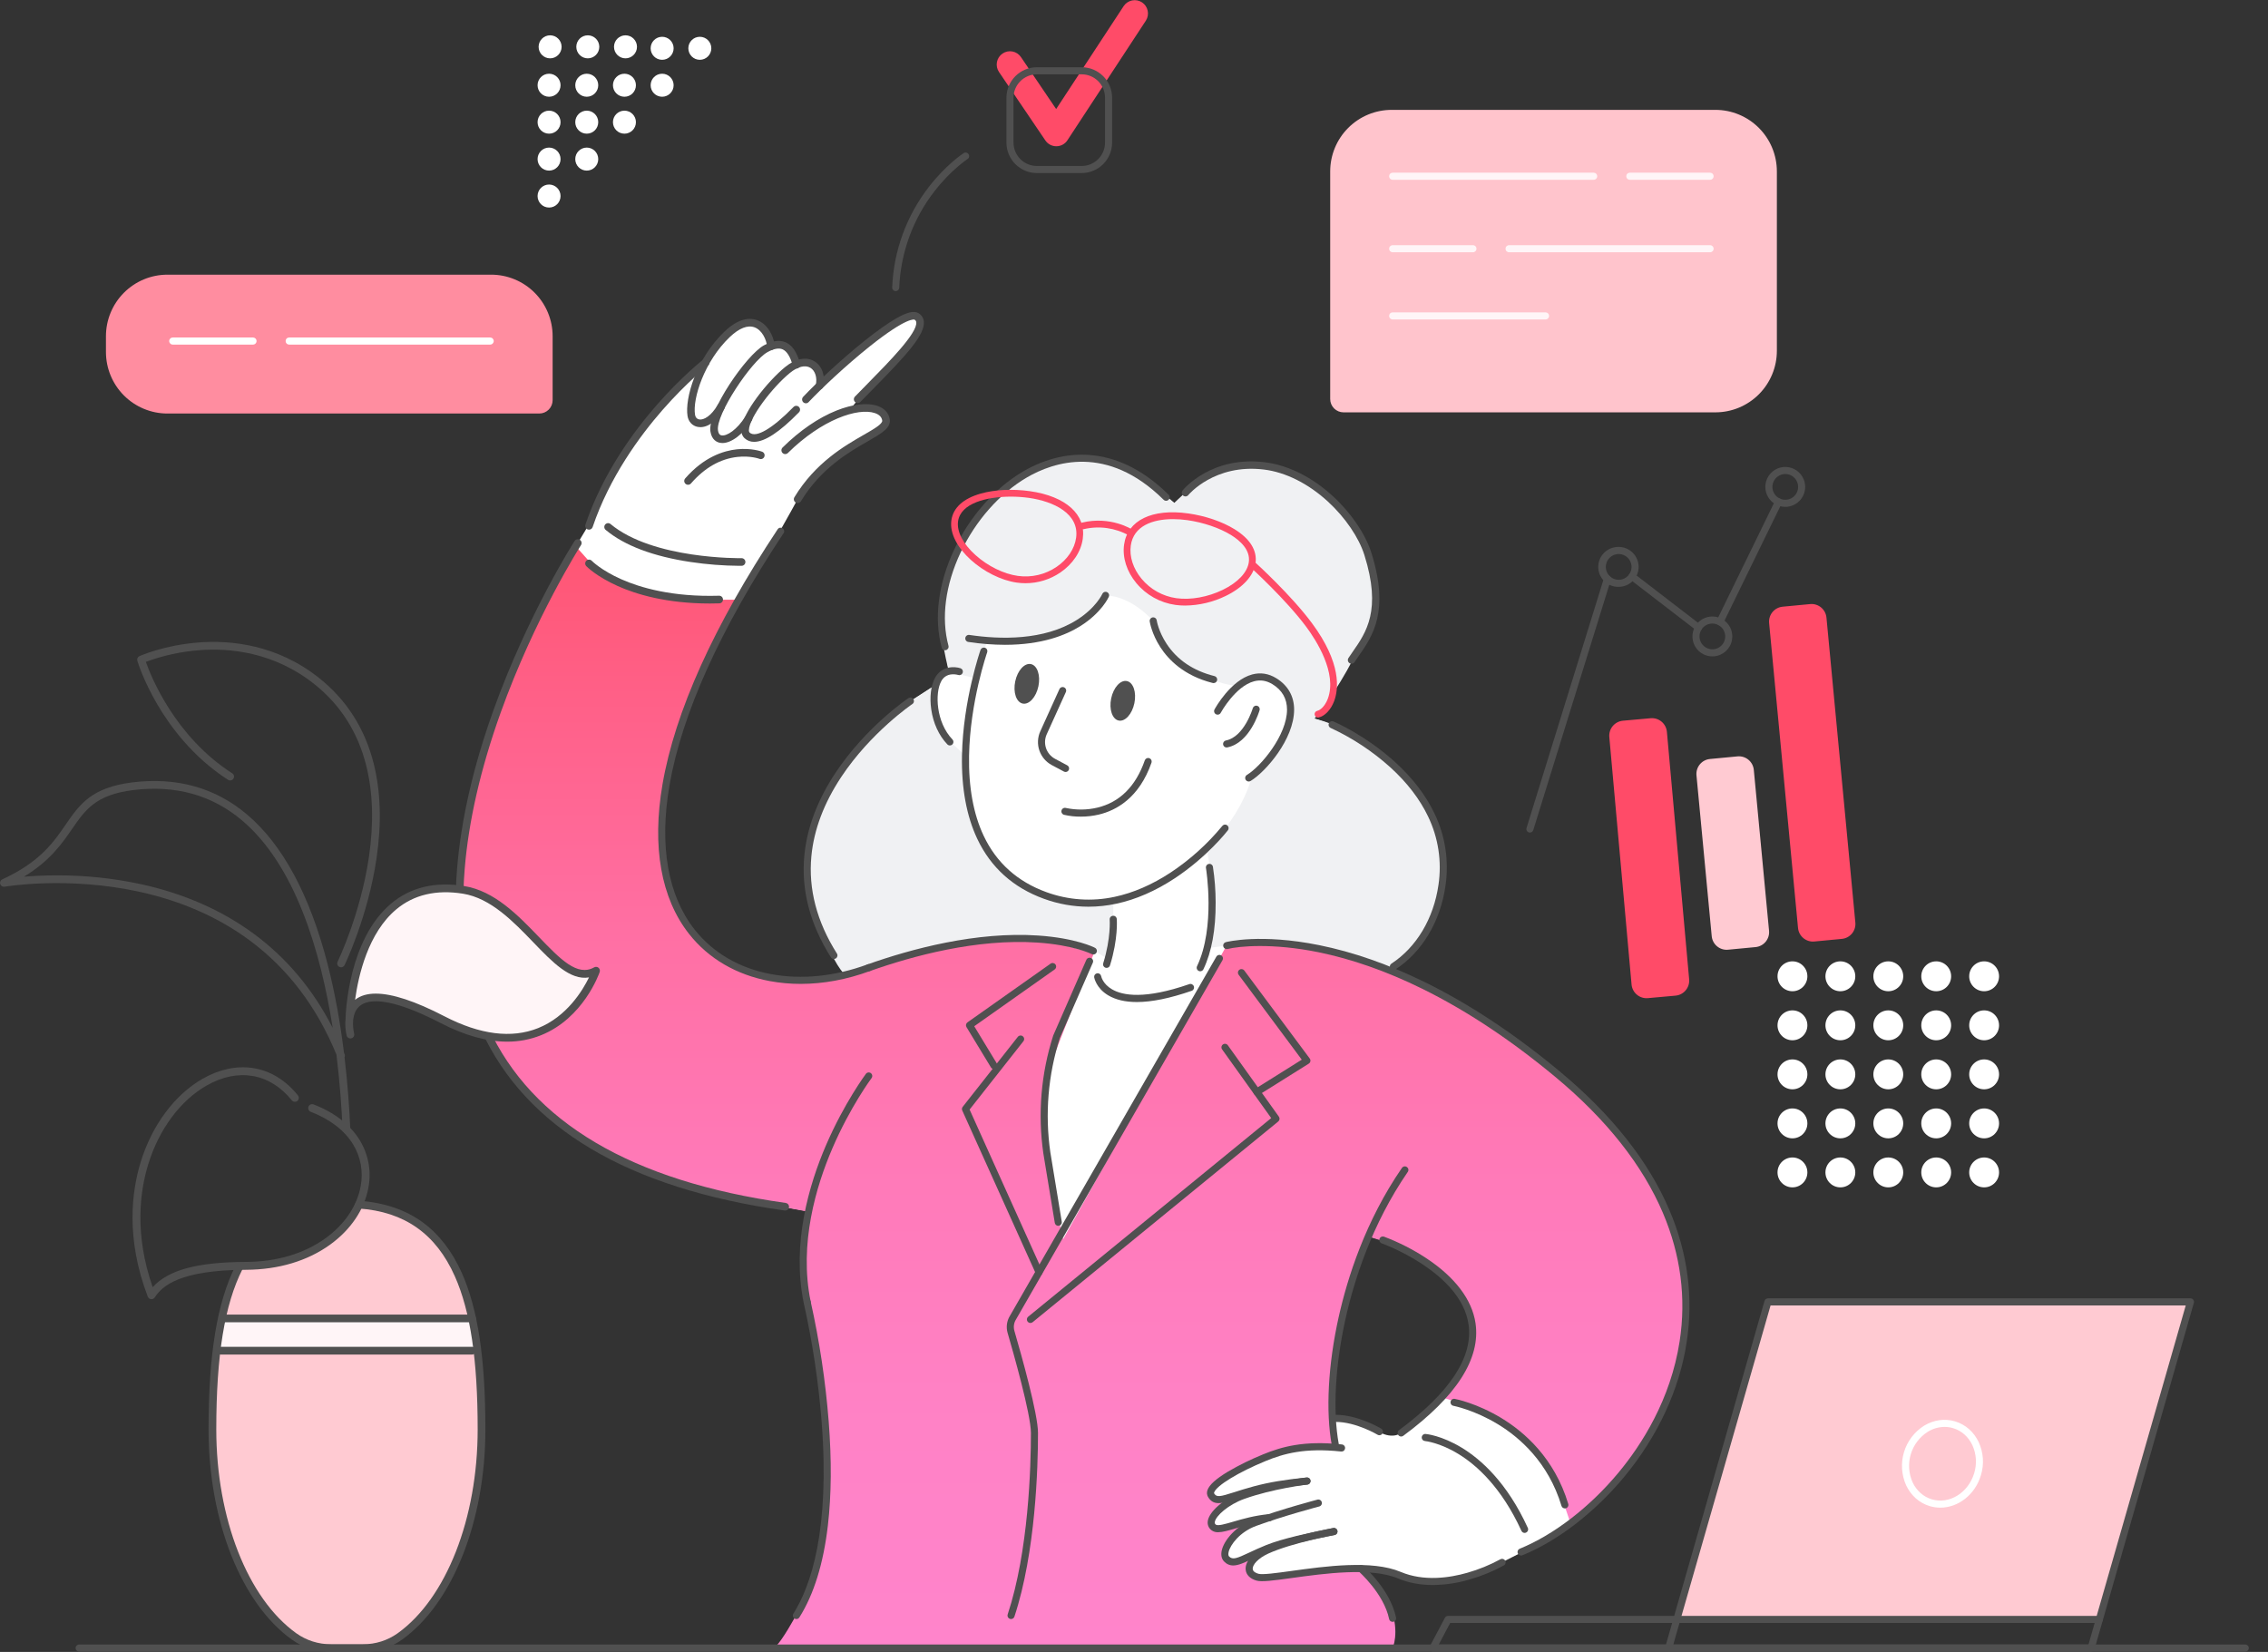 <svg width="578" height="421" viewBox="0 0 578 421" fill="none" xmlns="http://www.w3.org/2000/svg">
<rect x="0" y="0" width="578" height="421" fill="#333333" stroke="none"/>
<g clip-path="url(#clip0)">
<path d="M60.921 322.983C55.632 333.418 54.132 348.06 54.132 364.272C54.132 387.942 62.7 408.262 74.926 417.031C77.671 418.983 80.958 420.026 84.326 420.013H92.519C95.887 420.023 99.173 418.978 101.917 417.024C114.145 408.255 122.711 387.936 122.711 364.266C122.711 333.734 117.387 308.773 91.462 306.989L88.256 312.013L80.075 318.52L72.071 321.507L63.979 322.299L60.921 322.983Z" fill="#FFCAD2"/>
<path d="M120.5 336H57.5L55 344H121.5L120.5 336Z" fill="#FFF5F7"/>
<path d="M426.954 315.133L421.092 301.607L412.772 289.513L402.806 278.917L391.962 269.737L383.394 263.072L366.551 253.064L354.403 247.379L359.217 242.945L363.431 237.424L367.489 227.558V216.656L362.962 204.412C359.475 199.971 355.637 195.819 351.485 191.995C344.784 185.863 334.935 183.133 334.935 183.133C338.453 179.728 344.405 168.207 344.405 168.207L347.368 163.805L350.033 157.578L350.13 150.197L348.689 141.512L343.447 131.908C343.447 131.908 337.548 125.841 334.374 123.473C331.199 121.104 324.665 118.61 318.737 118.524C312.809 118.438 308.816 120.707 306.954 121.685C305.091 122.662 299.276 128.209 299.276 128.209L296.904 126.469L288.469 120.134L279.141 117.016L271.57 117.113L260.794 121.177L254.08 125.879L246.064 135.732L240.934 147.761L240.109 160.705L241.771 170.937L239.261 174.019L232.017 178.676L225.419 183.998L215.088 194.652L208.475 206.069C208.475 206.069 205.769 219.55 205.72 220.225C205.67 220.9 207.523 232.927 207.523 232.927L211.722 242.163L215.235 248.485L209.469 249.828L196.243 249.521L183.646 244.153L174.965 235.587L169.867 224.555L168.629 209.257L171.765 191.064L178.078 172.569L189.009 150.8C189.009 150.8 196.168 139.383 197.46 137.48C198.752 135.576 204.676 124.692 204.676 124.692L212.707 116.767L223.602 110.154L225.676 107.876L225.489 106.045L222.463 103.959L216.457 104.521L219.945 100.354L234.497 84.504C234.497 84.504 234.303 81.398 234.102 81.088C233.902 80.779 231.611 80.698 231.611 80.698L225.198 84.107L209.018 97.455V94.258L205.375 92.395H202.811L201.848 91.153L200.919 88.873L198.827 87.871L196.292 87.207L195 84.127L190.969 82.247L186.035 84.552L181.023 90.422L178.106 93.842C156.645 113.275 150.44 133.079 150.44 133.079L147.247 138.398L132.884 165.839L128.49 176.43L120.447 201.748L118.048 215.777L117.092 226.429L124.109 263.411L124.715 265.479L132.656 276.587L143.362 286.733L154.988 294.123L163.267 298.288L180.338 303.434L191.778 306.195L206.042 308.719L205.557 311.315L204.556 323.566L206.407 335.06L208.522 346.951L210.274 359.82L210.822 373.45L210.56 383.492L209.659 391.896C208.754 396.229 207.57 400.499 206.114 404.679C203.796 411.226 198.306 420.011 198.306 420.011H354.901C357.456 408.497 346.802 399.746 346.802 399.746L353.848 400.536L360.633 402.636L369.694 403.049C369.694 403.049 377.62 400.545 378.939 400.017C380.258 399.488 390.459 394.264 390.459 394.264L399.906 388.475L409.683 379.794L416.956 370.912L424.742 356.836L428.783 342.946L429.486 328.474L426.954 315.133ZM374.718 344.87L369.622 354.28L362.601 360.631L357.081 365.196C357.081 365.196 354.576 367.187 350.606 364.363C346.635 361.538 339.456 361.484 339.456 361.484L340.301 345.637L343.909 327.641L348.732 315.095L353.76 316.418L363.23 321.59L371.868 328.889L374.7 335.012L374.718 344.87Z" fill="white"/>
<path d="M188.148 152.837H180.98L169.481 151.915L160.09 149.398L152.09 145.219L146.679 139.157L138.819 153.412L130.979 169.781L125.452 184.82L119.944 204.717L117.66 218.444L117.101 226.411L124.724 265.47L136.692 280.926L149.788 291.33L161.47 297.062L176.694 302.666L196.421 307.005L206.051 308.823L205.07 314.844L204.883 325.839L206.416 335.051L209.208 350.193L210.725 371.016L209.904 389.638L206.479 404.893C206.479 404.893 198.894 420.02 196.935 420.02H354.901C354.901 420.02 356.729 416.155 354.513 409.926L347.354 399.942L340.306 400.369L329.677 401.17L321.86 402.119L318.958 401.496L318.354 399.755C318.354 399.755 319.481 397.671 319.519 397.583C319.558 397.495 318.601 396.228 318.601 396.228L314.96 397.741L313.064 397.594L312.162 396.691L312.327 394.862L314.843 391.216L318.356 388.042L311.26 389.606L308.802 388.843L309.305 385.849L314.399 381.756L309.664 382.084L308.863 380.779L309.398 378.295L317.422 373.64L326.189 369.993L331.636 368.896L338.211 368.731L340.31 369.045L339.704 357.003L340.967 342.386L346.455 320.26L348.75 315.12C348.75 315.12 354.642 316.912 356.432 317.89L363.857 322.121L366.563 324.399L371.487 328.56L374.35 334.204L375.209 339.325L374.736 345.811L368.429 355.004L367.279 356.09C372.103 357.409 376.767 359.256 381.187 361.597L390.718 368.707L397.013 378.729L400.303 388.362L410.192 379.178L419.324 367.348L423.811 359.075L427.037 350.41L429.292 339.424L429.497 329.531L428.05 317.858L421.511 301.657L408.618 284.737L396.262 273.37L378.675 260.038L361.665 250.662L342.937 243.148L326.444 240.019L312.593 240.978L270.961 315.781C270.961 315.781 266.086 295.744 266.278 286.494L266.6 274.21L278.776 242.94L267.236 239.802L252.42 239.418L232.468 242.954L215.21 248.503L201.936 250.056L194.996 248.885L182.574 243.857L174.232 234.48L169.695 222.966L168.608 210.659L170.511 195.632L175.449 178.699L186.033 156.465L188.148 152.837Z" fill="url(#paint0_linear)"/>
<path d="M450.55 331.788L427.339 412.712H535.022L558.235 331.788H450.55Z" fill="#FFCAD2"/>
<path d="M283.734 229.547L283.675 237.02L282.875 244.981C282.875 244.981 278.55 241.159 273.292 240.592L255.861 238.707L240.077 241.333L219.715 247.219L215.753 248.901C215.753 248.901 213.104 246.546 210.957 240.847C208.811 235.149 205.717 227.181 205.717 227.181L206.459 214.235L210.759 202.012L216.937 192.266L230.567 179.724L238.555 174.475C238.555 174.475 237.536 179.947 238.048 181.164C238.56 182.381 241.568 188.497 241.568 188.497L246.077 192.609L247.302 205.764C247.302 205.764 250.544 216.419 252.235 217.69C253.926 218.961 260.53 228.452 269.162 229.554C277.793 230.656 283.734 229.547 283.734 229.547Z" fill="#F0F1F3"/>
<path d="M251.633 163.172C251.633 163.172 248.655 172.021 248.826 172.912L241.836 171.233C241.836 171.233 240.353 165.362 239.929 161.389C239.505 157.415 240.431 149.247 240.431 149.247L244.515 140.157L247.315 133.836L254.781 125.688L261.818 120.784L269.114 117.623L277.937 116.526L285.669 118.783L292.873 122.653L299.305 128.191C299.305 128.191 304.717 122.926 306.094 121.829C307.472 120.732 320.89 118.332 320.89 118.332L330.173 120.732L337.765 126.004L343.113 130.896L348.256 140.164L349.999 149.274L350.272 157.819L345.988 165.536C345.988 165.536 342.405 173.98 334.94 183.135C334.94 183.135 340.951 184.49 345.731 187.82C350.511 191.15 359.613 199.251 359.613 199.251L365.818 210.185L367.807 218.539L365.573 232.965L359.3 243.507L352.824 247.13C352.824 247.13 343.616 241.664 338.096 241.841C332.577 242.017 327.287 240.195 327.287 240.195L312.579 240.992L307.957 241.576L308.893 224.032L307.38 215.52L312.196 211.063C312.196 211.063 316.872 205.722 319.161 197.637L325.654 190.078L328.04 185.402L328.637 178.685L325.481 173.847L321.276 172.531L317.334 173.208L315.407 174.908C315.407 174.908 300.773 173.24 294.64 162.01L293.905 158.287C293.905 158.287 288.561 151.922 281.743 151.739C281.743 151.739 276.943 162.802 257.843 163.845L251.633 163.172Z" fill="#F0F1F3"/>
<path d="M140.196 14.866C141.814 14.866 143.125 13.553 143.125 11.933C143.125 10.313 141.814 9 140.196 9C138.578 9 137.267 10.313 137.267 11.933C137.267 13.553 138.578 14.866 140.196 14.866Z" fill="white"/>
<path d="M149.801 14.866C151.419 14.866 152.73 13.553 152.73 11.933C152.73 10.313 151.419 9 149.801 9C148.184 9 146.872 10.313 146.872 11.933C146.872 13.553 148.184 14.866 149.801 14.866Z" fill="white"/>
<path d="M159.407 14.866C161.024 14.866 162.336 13.553 162.336 11.933C162.336 10.313 161.024 9 159.407 9C157.789 9 156.478 10.313 156.478 11.933C156.478 13.553 157.789 14.866 159.407 14.866Z" fill="white"/>
<path d="M168.745 15.24C170.362 15.24 171.674 13.927 171.674 12.307C171.674 10.688 170.362 9.375 168.745 9.375C167.127 9.375 165.816 10.688 165.816 12.307C165.816 13.927 167.127 15.24 168.745 15.24Z" fill="white"/>
<path d="M178.352 15.24C179.97 15.24 181.281 13.927 181.281 12.307C181.281 10.688 179.97 9.375 178.352 9.375C176.735 9.375 175.423 10.688 175.423 12.307C175.423 13.927 176.735 15.24 178.352 15.24Z" fill="white"/>
<path d="M139.929 24.655C141.547 24.655 142.858 23.342 142.858 21.722C142.858 20.102 141.547 18.789 139.929 18.789C138.311 18.789 137 20.102 137 21.722C137 23.342 138.311 24.655 139.929 24.655Z" fill="white"/>
<path d="M149.534 24.655C151.152 24.655 152.463 23.342 152.463 21.722C152.463 20.102 151.152 18.789 149.534 18.789C147.917 18.789 146.605 20.102 146.605 21.722C146.605 23.342 147.917 24.655 149.534 24.655Z" fill="white"/>
<path d="M159.139 24.655C160.757 24.655 162.068 23.342 162.068 21.722C162.068 20.102 160.757 18.789 159.139 18.789C157.522 18.789 156.211 20.102 156.211 21.722C156.211 23.342 157.522 24.655 159.139 24.655Z" fill="white"/>
<path d="M168.745 24.655C170.362 24.655 171.674 23.342 171.674 21.722C171.674 20.102 170.362 18.789 168.745 18.789C167.127 18.789 165.816 20.102 165.816 21.722C165.816 23.342 167.127 24.655 168.745 24.655Z" fill="white"/>
<path d="M139.929 34.068C141.547 34.068 142.858 32.754 142.858 31.135C142.858 29.515 141.547 28.202 139.929 28.202C138.311 28.202 137 29.515 137 31.135C137 32.754 138.311 34.068 139.929 34.068Z" fill="white"/>
<path d="M149.534 34.068C151.152 34.068 152.463 32.754 152.463 31.135C152.463 29.515 151.152 28.202 149.534 28.202C147.917 28.202 146.605 29.515 146.605 31.135C146.605 32.754 147.917 34.068 149.534 34.068Z" fill="white"/>
<path d="M159.139 34.068C160.757 34.068 162.068 32.754 162.068 31.135C162.068 29.515 160.757 28.202 159.139 28.202C157.522 28.202 156.211 29.515 156.211 31.135C156.211 32.754 157.522 34.068 159.139 34.068Z" fill="white"/>
<path d="M139.929 43.48C141.547 43.48 142.858 42.167 142.858 40.547C142.858 38.927 141.547 37.614 139.929 37.614C138.311 37.614 137 38.927 137 40.547C137 42.167 138.311 43.48 139.929 43.48Z" fill="white"/>
<path d="M149.534 43.48C151.152 43.48 152.463 42.167 152.463 40.547C152.463 38.927 151.152 37.614 149.534 37.614C147.917 37.614 146.605 38.927 146.605 40.547C146.605 42.167 147.917 43.48 149.534 43.48Z" fill="white"/>
<path d="M139.929 52.895C141.547 52.895 142.858 51.582 142.858 49.962C142.858 48.342 141.547 47.029 139.929 47.029C138.311 47.029 137 48.342 137 49.962C137 51.582 138.311 52.895 139.929 52.895Z" fill="white"/>
<path d="M505.655 252.62C507.757 252.62 509.46 250.914 509.46 248.81C509.46 246.706 507.757 245 505.655 245C503.554 245 501.85 246.706 501.85 248.81C501.85 250.914 503.554 252.62 505.655 252.62Z" fill="white"/>
<path d="M505.655 265.115C507.757 265.115 509.46 263.409 509.46 261.305C509.46 259.201 507.757 257.495 505.655 257.495C503.554 257.495 501.85 259.201 501.85 261.305C501.85 263.409 503.554 265.115 505.655 265.115Z" fill="white"/>
<path d="M505.655 277.613C507.757 277.613 509.46 275.907 509.46 273.803C509.46 271.698 507.757 269.993 505.655 269.993C503.554 269.993 501.85 271.698 501.85 273.803C501.85 275.907 503.554 277.613 505.655 277.613Z" fill="white"/>
<path d="M505.655 290.107C507.757 290.107 509.46 288.402 509.46 286.297C509.46 284.193 507.757 282.487 505.655 282.487C503.554 282.487 501.85 284.193 501.85 286.297C501.85 288.402 503.554 290.107 505.655 290.107Z" fill="white"/>
<path d="M505.655 302.602C507.757 302.602 509.46 300.897 509.46 298.792C509.46 296.688 507.757 294.982 505.655 294.982C503.554 294.982 501.85 296.688 501.85 298.792C501.85 300.897 503.554 302.602 505.655 302.602Z" fill="white"/>
<path d="M493.444 252.62C495.545 252.62 497.249 250.914 497.249 248.81C497.249 246.706 495.545 245 493.444 245C491.342 245 489.638 246.706 489.638 248.81C489.638 250.914 491.342 252.62 493.444 252.62Z" fill="white"/>
<path d="M493.444 265.115C495.545 265.115 497.249 263.409 497.249 261.305C497.249 259.201 495.545 257.495 493.444 257.495C491.342 257.495 489.638 259.201 489.638 261.305C489.638 263.409 491.342 265.115 493.444 265.115Z" fill="white"/>
<path d="M493.444 277.613C495.545 277.613 497.249 275.907 497.249 273.803C497.249 271.698 495.545 269.993 493.444 269.993C491.342 269.993 489.638 271.698 489.638 273.803C489.638 275.907 491.342 277.613 493.444 277.613Z" fill="white"/>
<path d="M469.017 277.613C471.118 277.613 472.822 275.907 472.822 273.803C472.822 271.698 471.118 269.993 469.017 269.993C466.915 269.993 465.212 271.698 465.212 273.803C465.212 275.907 466.915 277.613 469.017 277.613Z" fill="white"/>
<path d="M456.805 277.613C458.906 277.613 460.61 275.907 460.61 273.803C460.61 271.698 458.906 269.993 456.805 269.993C454.704 269.993 453 271.698 453 273.803C453 275.907 454.704 277.613 456.805 277.613Z" fill="white"/>
<path d="M493.444 290.107C495.545 290.107 497.249 288.402 497.249 286.297C497.249 284.193 495.545 282.487 493.444 282.487C491.342 282.487 489.638 284.193 489.638 286.297C489.638 288.402 491.342 290.107 493.444 290.107Z" fill="white"/>
<path d="M481.232 252.62C483.333 252.62 485.037 250.914 485.037 248.81C485.037 246.706 483.333 245 481.232 245C479.13 245 477.427 246.706 477.427 248.81C477.427 250.914 479.13 252.62 481.232 252.62Z" fill="white"/>
<path d="M481.232 265.115C483.333 265.115 485.037 263.409 485.037 261.305C485.037 259.201 483.333 257.495 481.232 257.495C479.13 257.495 477.427 259.201 477.427 261.305C477.427 263.409 479.13 265.115 481.232 265.115Z" fill="white"/>
<path d="M481.232 277.613C483.333 277.613 485.037 275.907 485.037 273.803C485.037 271.698 483.333 269.993 481.232 269.993C479.13 269.993 477.427 271.698 477.427 273.803C477.427 275.907 479.13 277.613 481.232 277.613Z" fill="white"/>
<path d="M469.017 290.107C471.118 290.107 472.822 288.402 472.822 286.297C472.822 284.193 471.118 282.487 469.017 282.487C466.915 282.487 465.212 284.193 465.212 286.297C465.212 288.402 466.915 290.107 469.017 290.107Z" fill="white"/>
<path d="M456.805 290.107C458.906 290.107 460.61 288.402 460.61 286.297C460.61 284.193 458.906 282.487 456.805 282.487C454.704 282.487 453 284.193 453 286.297C453 288.402 454.704 290.107 456.805 290.107Z" fill="white"/>
<path d="M481.232 290.107C483.333 290.107 485.037 288.402 485.037 286.297C485.037 284.193 483.333 282.487 481.232 282.487C479.13 282.487 477.427 284.193 477.427 286.297C477.427 288.402 479.13 290.107 481.232 290.107Z" fill="white"/>
<path d="M469.017 252.62C471.118 252.62 472.822 250.914 472.822 248.81C472.822 246.706 471.118 245 469.017 245C466.915 245 465.212 246.706 465.212 248.81C465.212 250.914 466.915 252.62 469.017 252.62Z" fill="white"/>
<path d="M456.805 265.115C458.906 265.115 460.61 263.409 460.61 261.305C460.61 259.201 458.906 257.495 456.805 257.495C454.704 257.495 453 259.201 453 261.305C453 263.409 454.704 265.115 456.805 265.115Z" fill="white"/>
<path d="M469.017 265.115C471.118 265.115 472.822 263.409 472.822 261.305C472.822 259.201 471.118 257.495 469.017 257.495C466.915 257.495 465.212 259.201 465.212 261.305C465.212 263.409 466.915 265.115 469.017 265.115Z" fill="white"/>
<path d="M493.444 302.602C495.545 302.602 497.249 300.897 497.249 298.792C497.249 296.688 495.545 294.982 493.444 294.982C491.342 294.982 489.638 296.688 489.638 298.792C489.638 300.897 491.342 302.602 493.444 302.602Z" fill="white"/>
<path d="M481.232 302.602C483.333 302.602 485.037 300.897 485.037 298.792C485.037 296.688 483.333 294.982 481.232 294.982C479.13 294.982 477.427 296.688 477.427 298.792C477.427 300.897 479.13 302.602 481.232 302.602Z" fill="white"/>
<path d="M456.805 302.602C458.906 302.602 460.61 300.897 460.61 298.792C460.61 296.688 458.906 294.982 456.805 294.982C454.704 294.982 453 296.688 453 298.792C453 300.897 454.704 302.602 456.805 302.602Z" fill="white"/>
<path d="M469.017 302.602C471.118 302.602 472.822 300.897 472.822 298.792C472.822 296.688 471.118 294.982 469.017 294.982C466.915 294.982 465.212 296.688 465.212 298.792C465.212 300.897 466.915 302.602 469.017 302.602Z" fill="white"/>
<path d="M456.805 252.62C458.906 252.62 460.61 250.914 460.61 248.81C460.61 246.706 458.906 245 456.805 245C454.704 245 453 246.706 453 248.81C453 250.914 454.704 252.62 456.805 252.62Z" fill="white"/>
<path d="M203.275 128.205C203.103 128.205 202.934 128.158 202.786 128.071C202.637 127.984 202.515 127.859 202.43 127.709C202.346 127.559 202.303 127.389 202.306 127.217C202.308 127.044 202.357 126.876 202.446 126.728C207.805 117.892 215.23 113.633 220.143 110.811C222.623 109.391 224.953 108.05 224.833 107.179C224.714 106.307 224.087 105.657 222.98 105.282C218.68 103.821 209.451 106.887 200.797 115.442C200.707 115.532 200.599 115.603 200.481 115.651C200.363 115.699 200.237 115.723 200.11 115.723C199.982 115.722 199.856 115.696 199.739 115.646C199.621 115.597 199.515 115.525 199.425 115.434C199.336 115.343 199.265 115.236 199.217 115.118C199.169 115 199.144 114.873 199.145 114.745C199.146 114.618 199.172 114.492 199.221 114.374C199.271 114.257 199.343 114.15 199.433 114.06C203.803 109.734 208.567 106.467 213.214 104.614C217.273 102.997 221.054 102.568 223.604 103.435C225.408 104.049 226.535 105.282 226.761 106.905C227.061 109.077 224.695 110.434 221.124 112.489C216.389 115.198 209.219 119.321 204.121 127.731C204.034 127.877 203.91 127.998 203.761 128.081C203.613 128.164 203.445 128.207 203.275 128.205Z" fill="#505050"/>
<path d="M175.343 123.545C175.157 123.545 174.975 123.491 174.818 123.39C174.661 123.29 174.537 123.146 174.46 122.976C174.383 122.806 174.357 122.617 174.384 122.433C174.411 122.248 174.49 122.076 174.613 121.935C179.404 116.431 184.441 114.857 187.821 114.505C191.524 114.121 194.078 115.065 194.187 115.106C194.311 115.146 194.427 115.211 194.526 115.297C194.625 115.383 194.705 115.488 194.762 115.606C194.82 115.724 194.852 115.853 194.859 115.984C194.865 116.115 194.844 116.246 194.799 116.369C194.753 116.492 194.683 116.604 194.592 116.699C194.502 116.794 194.393 116.87 194.273 116.922C194.152 116.974 194.023 117.001 193.891 117.001C193.76 117.001 193.631 116.974 193.51 116.923C193.474 116.909 191.192 116.085 187.93 116.449C183.555 116.932 179.569 119.208 176.081 123.222C175.988 123.326 175.874 123.408 175.747 123.464C175.62 123.519 175.482 123.547 175.343 123.545Z" fill="#505050"/>
<path d="M205.379 102.783C205.19 102.782 205.005 102.726 204.847 102.621C204.69 102.516 204.566 102.368 204.491 102.194C204.417 102.02 204.394 101.828 204.427 101.641C204.46 101.455 204.546 101.282 204.676 101.144C208.112 97.509 214.312 91.661 220.425 86.782C223.559 84.283 226.224 82.393 228.348 81.172C231.173 79.544 232.941 79.14 234.082 79.817C234.453 80.031 234.768 80.328 235.003 80.686C235.238 81.044 235.386 81.451 235.435 81.876C235.854 85.281 230.815 90.681 222.468 99.166C221.413 100.238 220.321 101.349 219.275 102.426C219.096 102.611 218.85 102.717 218.593 102.72C218.336 102.724 218.088 102.625 217.903 102.445C217.719 102.266 217.613 102.02 217.609 101.762C217.606 101.505 217.704 101.256 217.884 101.072C218.932 99.988 220.028 98.875 221.086 97.8C226.77 92.02 233.843 84.829 233.509 82.111C233.496 81.977 233.449 81.848 233.373 81.737C233.297 81.625 233.194 81.534 233.074 81.472C233.058 81.472 231.325 80.569 221.638 88.291C215.6 93.109 209.478 98.884 206.08 102.467C205.991 102.565 205.883 102.643 205.762 102.698C205.642 102.752 205.511 102.781 205.379 102.783Z" fill="#505050"/>
<path d="M192.189 112.602C191.287 112.62 190.413 112.289 189.749 111.678C189.361 111.324 188.906 110.665 188.937 109.518C189.048 105.318 195.702 97.134 200.058 93.565C202.748 91.359 205.481 90.817 207.557 92.079C209.505 93.262 210.394 95.793 209.812 98.527C209.75 98.77 209.597 98.98 209.385 99.112C209.172 99.245 208.917 99.291 208.672 99.239C208.427 99.188 208.211 99.044 208.069 98.837C207.927 98.631 207.871 98.377 207.911 98.13C208.306 96.242 207.756 94.479 206.538 93.741C205.21 92.933 203.291 93.416 201.278 95.068C196.802 98.737 190.949 106.429 190.865 109.567C190.847 109.686 190.854 109.808 190.884 109.924C190.915 110.041 190.969 110.15 191.043 110.245C192.637 111.696 196.809 109.267 202.202 103.745C202.289 103.647 202.395 103.568 202.514 103.513C202.633 103.457 202.761 103.426 202.892 103.422C203.022 103.417 203.153 103.439 203.275 103.487C203.397 103.534 203.508 103.606 203.602 103.697C203.695 103.789 203.769 103.898 203.82 104.019C203.87 104.14 203.895 104.27 203.894 104.401C203.893 104.532 203.865 104.661 203.813 104.781C203.76 104.901 203.684 105.01 203.589 105.099C198.723 110.093 194.903 112.602 192.189 112.602Z" fill="#505050"/>
<path d="M184.112 112.909C183.893 112.91 183.674 112.889 183.458 112.846C182.705 112.692 181.393 112.116 181.057 109.994C180.241 104.853 190.232 90.469 194.671 88.02C196.8 86.846 198.653 86.579 200.182 87.223C201.875 87.938 203.09 89.706 203.895 92.641C203.936 92.766 203.952 92.898 203.94 93.03C203.929 93.161 203.891 93.288 203.829 93.404C203.766 93.521 203.681 93.623 203.579 93.705C203.476 93.787 203.357 93.848 203.231 93.883C203.104 93.918 202.971 93.927 202.841 93.909C202.711 93.891 202.585 93.847 202.472 93.779C202.359 93.711 202.262 93.621 202.185 93.515C202.107 93.408 202.053 93.287 202.024 93.158C201.397 90.878 200.522 89.487 199.427 89.024C198.475 88.623 197.19 88.862 195.607 89.733C191.503 91.991 182.342 105.716 182.98 109.701C183.156 110.811 183.679 110.918 183.853 110.954C185.206 111.225 187.839 109.513 189.941 106.169C190.008 106.061 190.097 105.968 190.2 105.894C190.304 105.82 190.422 105.767 190.546 105.739C190.67 105.71 190.798 105.706 190.924 105.728C191.05 105.749 191.17 105.795 191.278 105.862C191.386 105.93 191.479 106.019 191.553 106.123C191.627 106.226 191.68 106.344 191.708 106.468C191.737 106.593 191.74 106.721 191.719 106.847C191.698 106.973 191.652 107.093 191.585 107.201C189.402 110.651 186.428 112.909 184.112 112.909Z" fill="#505050"/>
<path d="M178.511 108.863C178.284 108.863 178.058 108.842 177.835 108.8C176.462 108.549 175.461 107.49 175.222 106.039C174.489 101.586 177.433 91.345 184.673 84.466C188.378 80.948 191.212 80.955 192.937 81.583C195.643 82.57 197.158 85.577 197.447 88.119C197.464 88.247 197.456 88.377 197.423 88.502C197.389 88.626 197.332 88.743 197.253 88.845C197.174 88.947 197.075 89.033 196.963 89.096C196.851 89.16 196.727 89.2 196.599 89.215C196.471 89.23 196.341 89.219 196.217 89.183C196.093 89.148 195.978 89.088 195.878 89.007C195.777 88.925 195.694 88.825 195.633 88.712C195.572 88.598 195.534 88.473 195.521 88.345C195.296 86.46 194.193 84.112 192.27 83.412C190.534 82.782 188.367 83.637 186.004 85.879C179.501 92.056 176.453 101.602 177.131 105.725C177.24 106.373 177.609 106.788 178.178 106.892C179.339 107.104 181.26 106.027 182.924 103.146C182.988 103.036 183.072 102.939 183.173 102.861C183.274 102.784 183.39 102.727 183.513 102.694C183.636 102.661 183.764 102.652 183.89 102.669C184.016 102.686 184.138 102.727 184.249 102.791C184.359 102.855 184.455 102.939 184.533 103.041C184.611 103.142 184.667 103.257 184.7 103.38C184.733 103.504 184.742 103.632 184.725 103.758C184.709 103.885 184.667 104.007 184.604 104.117C183.237 106.488 180.969 108.861 178.511 108.863Z" fill="#505050"/>
<path d="M150.113 134.985C150.007 134.984 149.902 134.966 149.801 134.933C149.558 134.85 149.357 134.673 149.244 134.442C149.13 134.211 149.112 133.944 149.195 133.7C153.632 120.59 161.56 109.852 167.429 103.151C173.785 95.895 179.019 91.79 179.237 91.621C179.44 91.462 179.698 91.391 179.953 91.423C180.209 91.455 180.441 91.587 180.599 91.79C180.757 91.993 180.828 92.251 180.797 92.507C180.765 92.763 180.633 92.995 180.43 93.154C180.376 93.194 175.095 97.34 168.856 104.467C163.116 111.028 155.362 121.533 151.033 134.323C150.968 134.516 150.844 134.684 150.679 134.803C150.514 134.921 150.316 134.985 150.113 134.985Z" fill="#505050"/>
<path d="M264.639 174.893C265.219 172.115 264.365 169.586 262.733 169.245C261.101 168.904 259.308 170.879 258.728 173.657C258.149 176.435 259.002 178.964 260.634 179.305C262.266 179.646 264.059 177.671 264.639 174.893Z" fill="#505050"/>
<path d="M289.096 179.219C289.676 176.441 288.822 173.912 287.19 173.571C285.558 173.229 283.765 175.205 283.185 177.983C282.606 180.761 283.459 183.289 285.091 183.631C286.724 183.972 288.516 181.997 289.096 179.219Z" fill="#505050"/>
<path d="M271.558 196.738C271.41 196.737 271.265 196.7 271.134 196.63L268.025 194.97C266.545 194.176 265.421 192.848 264.88 191.256C264.339 189.663 264.422 187.924 265.112 186.391L269.985 175.646C270.031 175.535 270.1 175.435 270.186 175.351C270.273 175.267 270.375 175.201 270.487 175.157C270.6 175.113 270.719 175.092 270.84 175.095C270.96 175.099 271.079 175.126 271.188 175.176C271.298 175.226 271.397 175.297 271.478 175.386C271.56 175.475 271.623 175.579 271.664 175.692C271.705 175.806 271.722 175.927 271.716 176.047C271.709 176.167 271.679 176.285 271.626 176.394L266.756 187.136C266.252 188.252 266.191 189.518 266.584 190.678C266.977 191.837 267.795 192.804 268.873 193.383L271.984 195.045C272.162 195.14 272.303 195.291 272.385 195.475C272.466 195.66 272.484 195.866 272.435 196.062C272.386 196.257 272.273 196.431 272.114 196.554C271.955 196.678 271.76 196.745 271.558 196.745V196.738Z" fill="#505050"/>
<path d="M275.452 208.121C274.011 208.136 272.573 207.979 271.168 207.654C271.054 207.624 270.946 207.571 270.852 207.499C270.758 207.427 270.679 207.337 270.619 207.235C270.559 207.132 270.521 207.019 270.505 206.901C270.489 206.783 270.496 206.664 270.527 206.549C270.557 206.434 270.61 206.327 270.682 206.232C270.754 206.138 270.843 206.059 270.946 205.999C271.048 205.939 271.161 205.9 271.279 205.885C271.396 205.869 271.516 205.876 271.63 205.907C274.285 206.477 277.033 206.449 279.675 205.823C285.389 204.446 289.457 200.382 291.765 193.744C291.85 193.526 292.016 193.35 292.228 193.252C292.44 193.153 292.682 193.142 292.903 193.219C293.123 193.296 293.306 193.455 293.411 193.664C293.516 193.873 293.537 194.115 293.468 194.338C290.311 203.414 284.413 206.559 280.02 207.598C278.523 207.948 276.99 208.124 275.452 208.121Z" fill="#505050"/>
<path d="M318.234 199.17C318.037 199.169 317.846 199.105 317.689 198.985C317.533 198.866 317.419 198.699 317.366 198.509C317.314 198.319 317.324 198.117 317.396 197.934C317.469 197.751 317.599 197.597 317.767 197.494C321.375 195.311 327.986 187.335 327.999 180.864C327.999 178.067 326.757 175.883 324.293 174.375C322.759 173.436 321.222 173.192 319.589 173.63C314.832 174.904 311.174 181.532 311.138 181.598C311.088 181.712 311.014 181.814 310.922 181.898C310.83 181.982 310.721 182.045 310.603 182.085C310.485 182.125 310.361 182.14 310.237 182.129C310.112 182.119 309.992 182.082 309.883 182.023C309.773 181.963 309.678 181.881 309.601 181.782C309.525 181.684 309.47 181.571 309.44 181.45C309.41 181.329 309.405 181.203 309.425 181.08C309.446 180.957 309.492 180.84 309.56 180.735C309.722 180.435 313.619 173.364 319.125 171.885C321.231 171.321 323.287 171.639 325.24 172.833C328.234 174.669 329.814 177.446 329.808 180.869C329.792 188.384 322.572 196.693 318.705 199.039C318.564 199.126 318.4 199.172 318.234 199.17Z" fill="#505050"/>
<path d="M240.86 165.715C240.662 165.715 240.469 165.65 240.312 165.529C240.155 165.409 240.041 165.24 239.989 165.049C237.971 157.58 239.11 148.689 243.2 140.008C247.171 131.585 253.572 124.337 260.787 120.124C266.53 116.77 272.717 115.361 278.677 116.049C285.441 116.828 291.869 120.199 297.797 126.062C297.885 126.145 297.955 126.244 298.004 126.354C298.053 126.464 298.079 126.583 298.081 126.704C298.083 126.824 298.061 126.944 298.017 127.056C297.972 127.168 297.906 127.269 297.821 127.355C297.736 127.441 297.636 127.509 297.524 127.555C297.413 127.601 297.294 127.624 297.174 127.623C297.053 127.623 296.934 127.598 296.824 127.55C296.713 127.503 296.613 127.434 296.53 127.347C282.149 113.123 268.532 117.693 261.696 121.685C254.79 125.717 248.639 132.677 244.821 140.778C240.914 149.071 239.811 157.524 241.719 164.577C241.781 164.808 241.749 165.054 241.63 165.262C241.51 165.469 241.314 165.621 241.083 165.683C241.01 165.704 240.935 165.714 240.86 165.715Z" fill="#505050"/>
<path d="M344.43 169.146C344.261 169.147 344.094 169.101 343.949 169.014C343.804 168.927 343.685 168.802 343.605 168.653C343.525 168.504 343.487 168.336 343.496 168.166C343.504 167.997 343.558 167.833 343.652 167.692C344.004 167.162 344.38 166.62 344.743 166.099C348.202 161.132 352.125 155.487 347.719 141.469C346.313 136.992 342.847 131.903 338.452 127.857C333.442 123.245 327.63 120.332 322.09 119.662C309.551 118.14 302.924 126.06 302.863 126.139C302.788 126.24 302.692 126.324 302.583 126.387C302.474 126.45 302.353 126.491 302.228 126.506C302.103 126.521 301.976 126.511 301.855 126.475C301.734 126.44 301.621 126.381 301.524 126.301C301.426 126.221 301.345 126.122 301.287 126.01C301.228 125.899 301.193 125.776 301.183 125.65C301.173 125.524 301.189 125.398 301.229 125.278C301.269 125.159 301.332 125.048 301.416 124.954C301.709 124.595 308.769 116.149 322.315 117.801C328.243 118.521 334.421 121.603 339.717 126.478C344.344 130.738 348.001 136.132 349.503 140.907C354.184 155.808 349.798 162.102 346.276 167.169C345.902 167.706 345.55 168.214 345.208 168.729C345.122 168.857 345.007 168.963 344.871 169.036C344.735 169.108 344.584 169.146 344.43 169.146Z" fill="#505050"/>
<path d="M309.305 174.093C309.229 174.093 309.153 174.084 309.08 174.066C301.727 172.23 297.754 168.09 295.716 164.94C293.497 161.511 293.035 158.526 293.01 158.393C292.989 158.274 292.993 158.153 293.02 158.035C293.047 157.918 293.097 157.807 293.167 157.709C293.237 157.611 293.327 157.529 293.429 157.466C293.532 157.404 293.646 157.362 293.765 157.344C293.884 157.327 294.006 157.333 294.122 157.363C294.239 157.393 294.348 157.446 294.444 157.518C294.54 157.591 294.62 157.683 294.68 157.787C294.74 157.891 294.779 158.007 294.794 158.126C294.794 158.178 295.245 160.924 297.274 164.019C299.98 168.167 304.104 170.955 309.517 172.305C309.731 172.359 309.918 172.489 310.043 172.671C310.167 172.854 310.221 173.076 310.193 173.295C310.165 173.514 310.058 173.715 309.892 173.861C309.726 174.006 309.512 174.086 309.292 174.084L309.305 174.093Z" fill="#505050"/>
<path d="M277.389 231.076C273.522 231.071 269.686 230.389 266.055 229.06C258.228 226.228 252.512 221.088 249.06 213.784C246.323 207.991 245.002 200.845 245.162 192.541C245.417 178.496 249.838 165.767 249.883 165.64C249.923 165.528 249.984 165.425 250.063 165.337C250.142 165.249 250.238 165.177 250.345 165.125C250.452 165.074 250.568 165.045 250.686 165.038C250.804 165.032 250.923 165.049 251.035 165.088C251.146 165.128 251.249 165.189 251.337 165.268C251.426 165.347 251.497 165.443 251.549 165.55C251.6 165.657 251.629 165.773 251.636 165.892C251.642 166.01 251.625 166.129 251.586 166.241C251.541 166.365 247.207 178.852 246.966 192.611C246.824 200.628 248.08 207.496 250.7 213.028C253.94 219.877 259.313 224.7 266.668 227.362C272.243 229.403 278.283 229.817 284.084 228.554C288.83 227.543 293.621 225.465 298.325 222.375C303.278 219.093 307.717 215.092 311.495 210.503C311.567 210.409 311.657 210.331 311.76 210.271C311.862 210.212 311.976 210.174 312.093 210.159C312.21 210.143 312.33 210.151 312.444 210.182C312.558 210.213 312.666 210.266 312.76 210.339C312.853 210.411 312.932 210.501 312.991 210.604C313.05 210.707 313.089 210.82 313.104 210.938C313.119 211.055 313.111 211.175 313.08 211.289C313.049 211.404 312.996 211.511 312.924 211.605C312.712 211.881 307.659 218.378 299.359 223.856C294.464 227.077 289.461 229.252 284.489 230.315C282.156 230.818 279.776 231.073 277.389 231.076Z" fill="#505050"/>
<path d="M355.097 247.243C354.903 247.243 354.713 247.181 354.557 247.064C354.401 246.948 354.287 246.785 354.232 246.598C354.176 246.411 354.182 246.212 354.249 246.029C354.316 245.846 354.44 245.69 354.603 245.584C361.002 241.409 365.374 234.069 366.598 225.479C367.478 219.543 366.553 213.479 363.945 208.076C361.834 203.656 358.605 199.45 354.348 195.575C349.812 191.488 344.69 188.104 339.154 185.535C339.042 185.491 338.94 185.424 338.855 185.34C338.769 185.255 338.701 185.155 338.655 185.044C338.609 184.933 338.585 184.813 338.586 184.693C338.586 184.573 338.611 184.454 338.658 184.343C338.705 184.232 338.773 184.132 338.859 184.048C338.946 183.964 339.048 183.899 339.16 183.855C339.272 183.811 339.391 183.79 339.511 183.794C339.632 183.797 339.75 183.824 339.859 183.874C340.191 184.014 348.053 187.405 355.562 194.239C359.992 198.271 363.361 202.665 365.573 207.297C368.335 213.021 369.315 219.444 368.384 225.732C367.088 234.851 362.423 242.638 355.589 247.097C355.442 247.192 355.272 247.243 355.097 247.243Z" fill="#505050"/>
<path d="M212.52 244.396C212.367 244.397 212.217 244.359 212.083 244.285C211.95 244.212 211.837 244.105 211.755 243.976C206.412 235.528 204.132 226.779 204.991 217.974C205.668 210.944 208.335 203.882 212.912 196.977C220.664 185.291 231.074 178.218 231.512 177.922C231.71 177.788 231.954 177.739 232.189 177.785C232.423 177.831 232.63 177.968 232.764 178.167C232.898 178.366 232.947 178.61 232.901 178.845C232.855 179.08 232.718 179.288 232.519 179.421C232.413 179.494 221.933 186.621 214.387 198.018C209.985 204.665 207.426 211.445 206.784 218.173C205.979 226.558 208.168 234.914 213.286 243.008C213.35 243.108 213.393 243.22 213.413 243.337C213.433 243.454 213.43 243.573 213.404 243.689C213.378 243.805 213.33 243.914 213.262 244.011C213.194 244.108 213.107 244.191 213.007 244.254C212.861 244.347 212.692 244.397 212.52 244.396Z" fill="#505050"/>
<path d="M256.127 164.331C253.005 164.318 249.888 164.075 246.801 163.604C246.681 163.59 246.565 163.552 246.46 163.492C246.355 163.432 246.263 163.352 246.189 163.256C246.116 163.16 246.062 163.05 246.032 162.933C246.002 162.816 245.995 162.694 246.013 162.575C246.03 162.455 246.072 162.34 246.135 162.237C246.198 162.133 246.281 162.044 246.379 161.973C246.477 161.903 246.588 161.852 246.706 161.826C246.824 161.799 246.946 161.796 247.065 161.818C254.918 162.983 266.032 163.272 274.39 158.018C279.299 154.934 280.916 151.398 280.929 151.362C280.977 151.254 281.046 151.156 281.132 151.075C281.218 150.993 281.32 150.929 281.43 150.887C281.541 150.844 281.659 150.824 281.777 150.827C281.896 150.83 282.012 150.857 282.121 150.905C282.229 150.953 282.327 151.023 282.408 151.109C282.49 151.195 282.553 151.296 282.596 151.407C282.638 151.518 282.658 151.636 282.655 151.755C282.652 151.873 282.626 151.99 282.577 152.098C282.503 152.263 280.715 156.176 275.346 159.549C271.603 161.901 265.473 164.331 256.127 164.331Z" fill="#505050"/>
<path d="M282.016 246.665C281.925 246.665 281.834 246.652 281.747 246.625C281.52 246.553 281.329 246.395 281.218 246.183C281.107 245.971 281.084 245.724 281.155 245.496C283.157 239.068 282.807 234.406 282.805 234.359C282.785 234.119 282.861 233.881 283.016 233.698C283.172 233.515 283.393 233.401 283.632 233.381C283.872 233.361 284.109 233.437 284.292 233.593C284.475 233.748 284.589 233.97 284.609 234.21C284.625 234.413 284.997 239.244 282.882 246.033C282.824 246.217 282.708 246.378 282.553 246.492C282.397 246.606 282.209 246.667 282.016 246.665Z" fill="#505050"/>
<path d="M305.878 247.532C305.744 247.532 305.611 247.501 305.49 247.442C305.274 247.339 305.108 247.154 305.028 246.929C304.948 246.703 304.961 246.455 305.064 246.239C309.817 236.291 307.368 221.392 307.344 221.243C307.319 221.125 307.318 221.002 307.342 220.883C307.365 220.764 307.413 220.651 307.481 220.551C307.549 220.45 307.637 220.365 307.739 220.299C307.841 220.234 307.955 220.189 308.074 220.169C308.194 220.148 308.316 220.152 308.434 220.18C308.552 220.208 308.663 220.259 308.761 220.331C308.858 220.403 308.94 220.494 309.002 220.598C309.064 220.703 309.104 220.818 309.12 220.939C309.572 223.932 309.802 226.954 309.808 229.981C309.846 236.876 308.798 242.608 306.692 247.018C306.619 247.172 306.503 247.302 306.359 247.393C306.215 247.484 306.048 247.532 305.878 247.532Z" fill="#505050"/>
<path d="M312.593 190.498C312.37 190.496 312.155 190.411 311.991 190.26C311.827 190.11 311.724 189.903 311.703 189.681C311.681 189.459 311.743 189.237 311.876 189.057C312.008 188.878 312.203 188.754 312.421 188.71C317.08 187.807 319.251 180.562 319.273 180.487C319.34 180.257 319.496 180.063 319.706 179.948C319.915 179.833 320.162 179.806 320.392 179.873C320.621 179.94 320.815 180.096 320.93 180.306C321.045 180.516 321.072 180.763 321.005 180.993C320.906 181.336 318.505 189.367 312.764 190.475C312.708 190.488 312.65 190.496 312.593 190.498Z" fill="#505050"/>
<path d="M387.64 396.434C387.431 396.433 387.229 396.36 387.068 396.227C386.907 396.094 386.797 395.91 386.757 395.704C386.717 395.499 386.749 395.287 386.848 395.103C386.947 394.919 387.106 394.775 387.299 394.695C396.019 391.137 405.191 384.071 412.467 375.306C418.309 368.271 425.754 356.752 428.056 341.835C429.759 330.8 428.329 319.802 423.808 309.15C418.643 296.979 409.439 285.329 396.456 274.523C385.099 265.073 373.631 257.473 362.371 251.946C353.372 247.523 344.486 244.401 335.959 242.667C324.351 240.308 315.747 241.109 312.818 241.863C312.59 241.913 312.352 241.872 312.153 241.75C311.955 241.628 311.811 241.433 311.753 241.207C311.694 240.981 311.726 240.741 311.84 240.537C311.955 240.334 312.144 240.183 312.367 240.116C312.726 240.021 321.305 237.869 336.175 240.868C344.865 242.62 353.913 245.785 363.068 250.276C374.488 255.877 386.109 263.571 397.608 273.142C410.819 284.126 420.19 296.01 425.475 308.443C430.131 319.409 431.601 330.739 429.844 342.111C427.973 354.241 422.447 366.119 413.861 376.462C406.402 385.448 396.972 392.702 387.985 396.366C387.876 396.412 387.758 396.435 387.64 396.434Z" fill="#505050"/>
<path d="M221.395 247.532C221.181 247.534 220.973 247.46 220.809 247.322C220.645 247.185 220.535 246.994 220.498 246.783C220.462 246.572 220.502 246.354 220.611 246.17C220.72 245.986 220.89 245.846 221.092 245.776C232.247 241.827 248.853 237.346 264.623 238.423C274.147 239.073 278.828 241.427 279.013 241.529C279.123 241.58 279.223 241.653 279.304 241.743C279.386 241.833 279.449 241.939 279.489 242.055C279.529 242.17 279.545 242.292 279.536 242.414C279.528 242.535 279.494 242.654 279.439 242.762C279.383 242.871 279.306 242.967 279.213 243.045C279.119 243.123 279.01 243.181 278.894 243.216C278.777 243.25 278.654 243.261 278.533 243.247C278.412 243.233 278.295 243.195 278.19 243.134C278.131 243.107 273.547 240.82 264.352 240.215C248.93 239.195 232.641 243.602 221.694 247.48C221.598 247.514 221.497 247.532 221.395 247.532Z" fill="#505050"/>
<path d="M204.058 250.747C201.418 250.751 198.783 250.513 196.186 250.036C187.69 248.456 180.583 244.317 175.639 238.054C168.457 228.963 166.108 215.766 168.838 199.899C172.027 181.365 181.903 159.486 198.193 134.876C198.325 134.677 198.531 134.538 198.766 134.49C198.882 134.467 199.001 134.466 199.118 134.489C199.234 134.512 199.345 134.557 199.443 134.622C199.542 134.688 199.627 134.772 199.693 134.871C199.759 134.969 199.806 135.08 199.829 135.196C199.853 135.312 199.853 135.432 199.831 135.548C199.808 135.665 199.763 135.775 199.697 135.874C183.546 160.269 173.767 181.912 170.611 200.197C167.97 215.549 170.196 228.254 177.048 236.93C181.72 242.845 188.45 246.763 196.511 248.257C204.283 249.7 212.781 248.842 221.088 245.774C221.312 245.691 221.561 245.7 221.778 245.801C221.995 245.901 222.164 246.084 222.247 246.309C222.33 246.534 222.32 246.782 222.22 247C222.119 247.217 221.937 247.386 221.712 247.469C215.819 249.646 209.832 250.747 204.058 250.747Z" fill="#505050"/>
<path d="M242.08 189.978C241.958 189.979 241.837 189.954 241.725 189.906C241.613 189.859 241.512 189.789 241.428 189.701C239.284 187.461 237.82 184.282 237.327 180.783C236.876 177.676 237.239 174.687 238.283 172.761C239.962 169.675 243.277 169.806 244.794 170.307C245.016 170.386 245.198 170.548 245.302 170.76C245.406 170.971 245.423 171.215 245.349 171.439C245.276 171.663 245.118 171.849 244.91 171.958C244.701 172.067 244.458 172.091 244.233 172.023C243.663 171.865 243.07 171.813 242.481 171.869C241.931 171.912 241.402 172.096 240.944 172.404C240.486 172.712 240.115 173.132 239.868 173.626C238.233 176.629 238.54 184.072 242.731 188.452C242.853 188.58 242.935 188.741 242.966 188.915C242.997 189.089 242.977 189.268 242.908 189.43C242.838 189.593 242.723 189.731 242.576 189.829C242.429 189.926 242.256 189.978 242.08 189.978Z" fill="#505050"/>
<path d="M320.32 279.197C320.124 279.197 319.933 279.134 319.776 279.016C319.62 278.898 319.506 278.732 319.451 278.544C319.397 278.355 319.406 278.154 319.476 277.971C319.546 277.788 319.673 277.633 319.839 277.528L331.756 270.06L315.643 248.386C315.509 248.193 315.455 247.956 315.493 247.725C315.53 247.493 315.656 247.285 315.844 247.145C316.032 247.005 316.266 246.943 316.499 246.973C316.731 247.004 316.943 247.123 317.088 247.307L333.787 269.764C333.862 269.864 333.915 269.979 333.943 270.1C333.971 270.222 333.973 270.348 333.95 270.471C333.927 270.593 333.879 270.71 333.808 270.813C333.738 270.916 333.647 271.003 333.542 271.069L320.798 279.057C320.655 279.148 320.489 279.196 320.32 279.197Z" fill="#505050"/>
<path d="M200.116 308.5C200.071 308.503 200.026 308.503 199.981 308.5C160.045 302.878 134.036 287.444 122.674 262.623C117.304 250.883 115.223 237.011 116.487 221.372C117.498 208.912 120.62 195.307 125.777 180.936C134.541 156.505 146.318 138.04 146.435 137.866C146.574 137.649 146.794 137.496 147.045 137.441C147.296 137.387 147.559 137.434 147.775 137.573C147.992 137.713 148.144 137.932 148.199 138.184C148.254 138.436 148.207 138.699 148.068 138.915C147.95 139.098 136.277 157.399 127.588 181.634C122.496 195.837 119.412 209.268 118.42 221.555C117.186 236.849 119.211 250.395 124.44 261.817C135.509 285.995 161.017 301.054 200.252 306.576C200.495 306.61 200.717 306.735 200.872 306.926C201.027 307.117 201.104 307.36 201.087 307.606C201.07 307.852 200.96 308.082 200.78 308.249C200.599 308.417 200.362 308.51 200.116 308.509V308.5Z" fill="#505050"/>
<path d="M188.45 144.199C184.299 144.171 180.155 143.849 176.049 143.235C166.453 141.801 159.154 139.046 154.354 135.044C154.156 134.879 154.032 134.642 154.009 134.385C153.986 134.129 154.065 133.873 154.23 133.675C154.395 133.477 154.631 133.353 154.887 133.33C155.144 133.307 155.399 133.386 155.596 133.551C166.419 142.582 188.741 142.255 188.967 142.252H188.987C189.244 142.25 189.492 142.35 189.675 142.53C189.859 142.711 189.963 142.957 189.965 143.214C189.968 143.472 189.868 143.72 189.688 143.903C189.508 144.087 189.262 144.192 189.005 144.194C188.969 144.194 188.777 144.199 188.45 144.199Z" fill="#505050"/>
<path d="M261.356 148.633C260.616 148.633 259.876 148.582 259.144 148.479C251.045 147.339 241.498 139.435 242.458 132.601C242.909 129.392 245.511 127.033 249.983 125.778C253.543 124.78 258.075 124.559 262.415 125.168C271.635 126.464 276.823 131.117 275.944 137.313C275.493 140.607 273.405 143.731 270.248 145.892C267.626 147.68 264.528 148.635 261.356 148.633ZM257.624 126.57C251.423 126.57 244.808 128.261 244.165 132.842C243.798 135.459 245.421 138.604 248.614 141.471C251.746 144.28 255.77 146.26 259.385 146.768C262.857 147.258 266.388 146.434 269.286 144.456C272.043 142.575 273.849 139.884 274.246 137.071C275.107 130.93 268.575 127.78 262.176 126.88C260.668 126.672 259.147 126.569 257.624 126.57Z" fill="#FF4B68"/>
<path d="M302.027 154.327C301.203 154.329 300.379 154.274 299.562 154.162C295.664 153.619 292.108 151.636 289.594 148.603C287.15 145.668 286.011 142.085 286.474 138.791C287.344 132.596 293.61 129.557 302.83 130.851C307.172 131.463 311.468 132.926 314.615 134.867C318.57 137.306 320.421 140.286 319.973 143.501C319.524 146.716 316.751 149.753 312.365 151.884C309.141 153.451 305.611 154.285 302.027 154.327ZM298.942 132.3C293.72 132.3 288.882 134.046 288.183 139.031C287.788 141.844 288.787 144.93 290.92 147.497C293.161 150.198 296.328 151.964 299.801 152.451C303.409 152.959 307.831 152.166 311.612 150.328C315.472 148.454 317.896 145.878 318.263 143.262C318.701 140.13 316.029 137.769 313.711 136.337C310.802 134.545 306.645 133.134 302.591 132.562C301.382 132.391 300.163 132.303 298.942 132.3Z" fill="#FF4B68"/>
<path d="M288.196 136.615C288.03 136.615 287.866 136.567 287.727 136.475C284.206 134.506 280.075 133.932 276.151 134.867C275.931 134.914 275.702 134.874 275.511 134.754C275.321 134.634 275.185 134.445 275.132 134.226C275.078 134.007 275.113 133.777 275.227 133.583C275.341 133.389 275.526 133.247 275.743 133.188C283.008 131.427 288.437 134.879 288.665 135.025C288.817 135.128 288.932 135.277 288.994 135.45C289.056 135.623 289.061 135.811 289.008 135.988C288.956 136.164 288.849 136.319 288.703 136.43C288.557 136.541 288.38 136.603 288.196 136.606V136.615Z" fill="#FF4B68"/>
<path d="M335.886 182.864C335.674 182.863 335.47 182.783 335.312 182.641C335.155 182.498 335.056 182.302 335.033 182.091C335.011 181.879 335.067 181.667 335.191 181.494C335.316 181.322 335.499 181.201 335.706 181.155C336.507 180.984 337.688 179.947 338.389 178.085C340.851 171.537 335.395 163.114 332.933 159.797C327.699 152.746 318.78 144.652 318.692 144.571C318.602 144.497 318.529 144.405 318.476 144.301C318.423 144.197 318.391 144.084 318.383 143.968C318.374 143.852 318.39 143.735 318.428 143.625C318.465 143.515 318.525 143.413 318.603 143.327C318.681 143.24 318.776 143.171 318.881 143.122C318.987 143.073 319.101 143.046 319.218 143.042C319.334 143.039 319.45 143.059 319.558 143.101C319.667 143.143 319.765 143.207 319.848 143.289C319.939 143.37 328.98 151.579 334.319 158.768C341.929 169.018 341.147 175.649 340.004 178.69C339.183 180.875 337.636 182.505 336.067 182.842C336.008 182.856 335.947 182.863 335.886 182.864Z" fill="#FF4B68"/>
<path d="M180.922 153.807C169.803 153.807 162.067 151.43 157.432 149.355C151.984 146.917 149.515 144.388 149.414 144.273C149.234 144.087 149.136 143.838 149.14 143.58C149.144 143.322 149.251 143.076 149.436 142.896C149.622 142.716 149.871 142.618 150.129 142.622C150.387 142.626 150.632 142.733 150.812 142.918C150.834 142.943 153.193 145.343 158.345 147.628C163.107 149.741 171.298 152.184 183.287 151.821H183.318C183.568 151.829 183.805 151.933 183.98 152.112C184.156 152.29 184.255 152.529 184.259 152.78C184.262 153.03 184.169 153.272 183.999 153.455C183.829 153.639 183.595 153.75 183.345 153.765C182.52 153.796 181.711 153.807 180.922 153.807Z" fill="#505050"/>
<path d="M205.71 332.755C205.503 332.755 205.302 332.683 205.14 332.552C204.979 332.421 204.869 332.238 204.827 332.034C201.724 316.908 206.202 301.846 210.506 291.867C215.156 281.087 220.619 273.745 220.673 273.672C220.817 273.481 221.03 273.354 221.267 273.32C221.504 273.286 221.744 273.348 221.936 273.492C222.127 273.635 222.253 273.849 222.287 274.086C222.321 274.324 222.26 274.564 222.116 274.756C222.062 274.828 216.705 282.03 212.143 292.626C207.954 302.357 203.589 317.03 206.594 331.671C206.642 331.905 206.595 332.149 206.464 332.349C206.332 332.549 206.127 332.688 205.893 332.737C205.833 332.749 205.772 332.755 205.71 332.755Z" fill="#505050"/>
<path d="M257.667 412.617C257.524 412.617 257.383 412.583 257.256 412.518C257.128 412.453 257.019 412.359 256.935 412.243C256.851 412.127 256.796 411.993 256.774 411.851C256.753 411.71 256.765 411.565 256.81 411.43C262.154 395.278 262.731 373.726 262.731 365.196C262.731 360.439 258.181 344.459 256.787 339.684C256.575 338.955 256.519 338.189 256.623 337.437C256.727 336.684 256.989 335.963 257.392 335.319L309.986 243.812C310.106 243.604 310.303 243.452 310.534 243.39C310.765 243.328 311.012 243.36 311.219 243.48C311.427 243.6 311.578 243.797 311.641 244.029C311.703 244.26 311.671 244.507 311.551 244.715L258.947 336.229L258.927 336.261C258.657 336.689 258.481 337.17 258.411 337.672C258.341 338.174 258.377 338.685 258.519 339.171C260.323 345.378 264.535 360.337 264.535 365.198C264.535 373.807 263.949 395.598 258.524 411.999C258.464 412.179 258.349 412.335 258.195 412.447C258.041 412.558 257.856 412.617 257.667 412.617Z" fill="#505050"/>
<path d="M202.96 412.617C202.798 412.617 202.64 412.574 202.501 412.492C202.362 412.409 202.247 412.291 202.169 412.15C202.092 412.008 202.053 411.848 202.058 411.686C202.063 411.525 202.111 411.367 202.198 411.231C206.657 404.164 211.528 389.959 209.399 362.408C208.592 352.198 207.066 342.058 204.833 332.064C204.806 331.948 204.801 331.829 204.819 331.712C204.838 331.595 204.879 331.482 204.941 331.381C205.003 331.28 205.084 331.192 205.18 331.122C205.276 331.052 205.384 331.002 205.5 330.974C205.615 330.947 205.734 330.942 205.851 330.96C205.968 330.979 206.081 331.02 206.182 331.082C206.283 331.144 206.37 331.226 206.44 331.322C206.51 331.417 206.56 331.526 206.588 331.642C208.842 341.729 210.382 351.963 211.196 362.268C211.956 372.089 211.888 380.986 210.993 388.712C209.866 398.434 207.422 406.323 203.722 412.193C203.641 412.322 203.529 412.429 203.395 412.503C203.262 412.577 203.112 412.617 202.96 412.617Z" fill="#505050"/>
<path d="M572.201 420.917H20.176C19.936 420.917 19.707 420.821 19.538 420.652C19.369 420.483 19.274 420.253 19.274 420.013C19.274 419.774 19.369 419.544 19.538 419.375C19.707 419.205 19.936 419.11 20.176 419.11H572.201C572.44 419.11 572.669 419.205 572.839 419.375C573.008 419.544 573.103 419.774 573.103 420.013C573.103 420.253 573.008 420.483 572.839 420.652C572.669 420.821 572.44 420.917 572.201 420.917Z" fill="#505050"/>
<path d="M262.602 337.164C262.417 337.164 262.236 337.106 262.084 336.998C261.933 336.891 261.818 336.74 261.755 336.565C261.693 336.389 261.686 336.199 261.736 336.02C261.785 335.841 261.889 335.681 262.032 335.563L323.968 284.947L311.477 267.477C311.401 267.381 311.346 267.271 311.315 267.153C311.283 267.035 311.276 266.912 311.293 266.792C311.31 266.671 311.352 266.555 311.415 266.45C311.478 266.346 311.562 266.256 311.661 266.185C311.76 266.114 311.873 266.064 311.992 266.037C312.111 266.011 312.234 266.009 312.353 266.032C312.473 266.055 312.587 266.101 312.688 266.169C312.789 266.237 312.876 266.325 312.942 266.427L325.927 284.586C326.061 284.773 326.118 285.004 326.088 285.232C326.057 285.46 325.941 285.667 325.763 285.812L263.171 336.961C263.011 337.093 262.81 337.165 262.602 337.164Z" fill="#505050"/>
<path d="M269.7 312.401C269.487 312.401 269.28 312.325 269.118 312.186C268.955 312.048 268.847 311.856 268.812 311.645L265.894 293.933C264.445 283.869 265.304 273.607 268.406 263.926C268.406 263.896 268.426 263.867 268.438 263.84L276.855 244.618C276.951 244.398 277.13 244.226 277.353 244.139C277.576 244.051 277.824 244.056 278.043 244.153C278.262 244.249 278.434 244.428 278.521 244.651C278.608 244.874 278.603 245.123 278.507 245.342L270.109 264.533C267.104 273.931 266.273 283.89 267.678 293.658L270.591 311.349C270.63 311.585 270.574 311.827 270.435 312.022C270.296 312.217 270.085 312.348 269.849 312.388C269.8 312.397 269.75 312.401 269.7 312.401Z" fill="#505050"/>
<path d="M264.794 325.108C264.62 325.108 264.45 325.058 264.304 324.964C264.158 324.87 264.043 324.736 263.971 324.577L245.23 283.008C245.161 282.857 245.136 282.69 245.156 282.526C245.177 282.361 245.242 282.205 245.345 282.076L259.394 264.239C259.543 264.051 259.761 263.931 260 263.904C260.238 263.876 260.478 263.945 260.666 264.095C260.853 264.245 260.974 264.463 261.001 264.702C261.028 264.941 260.959 265.18 260.81 265.368L247.101 282.771L265.613 323.835C265.674 323.972 265.701 324.123 265.689 324.273C265.678 324.423 265.629 324.568 265.548 324.694C265.466 324.821 265.354 324.925 265.222 324.997C265.09 325.07 264.942 325.108 264.792 325.108H264.794Z" fill="#505050"/>
<path d="M253.315 272.464C253.16 272.464 253.008 272.424 252.872 272.348C252.737 272.271 252.624 272.162 252.544 272.029L246.307 261.756C246.189 261.561 246.149 261.328 246.195 261.104C246.242 260.88 246.371 260.682 246.558 260.55L267.736 245.591C267.932 245.453 268.174 245.398 268.41 245.439C268.646 245.48 268.856 245.613 268.994 245.809C269.131 246.004 269.186 246.247 269.145 246.483C269.104 246.719 268.971 246.929 268.776 247.067L248.285 261.539L254.084 271.092C254.208 271.296 254.246 271.542 254.189 271.774C254.132 272.006 253.986 272.207 253.782 272.331C253.642 272.418 253.48 272.464 253.315 272.464Z" fill="#505050"/>
<path d="M340.299 369.093C340.089 369.092 339.885 369.017 339.724 368.882C339.562 368.747 339.453 368.559 339.415 368.352C337.814 359.694 338.457 347.744 341.179 335.572C343.375 325.753 347.943 311.202 357.286 297.643C357.353 297.544 357.439 297.461 357.539 297.396C357.638 297.331 357.75 297.287 357.867 297.265C357.983 297.243 358.103 297.245 358.219 297.27C358.335 297.295 358.445 297.343 358.543 297.41C358.641 297.478 358.724 297.564 358.789 297.664C358.853 297.764 358.897 297.876 358.918 297.993C358.939 298.11 358.937 298.23 358.911 298.346C358.886 298.462 358.838 298.572 358.77 298.67C349.6 311.99 345.1 326.307 342.939 335.97C340.268 347.913 339.63 359.597 341.188 368.029C341.231 368.265 341.179 368.507 341.044 368.705C340.909 368.902 340.701 369.037 340.466 369.081C340.411 369.091 340.355 369.094 340.299 369.093Z" fill="#505050"/>
<path d="M289.738 255.371C286.789 255.371 284.347 254.802 282.431 253.664C279.344 251.831 278.866 249.169 278.848 249.056C278.817 248.824 278.877 248.59 279.015 248.401C279.153 248.213 279.359 248.085 279.59 248.046C279.82 248.006 280.056 248.058 280.249 248.189C280.442 248.321 280.577 248.523 280.625 248.752C280.643 248.846 281.033 250.763 283.412 252.138C286.117 253.718 291.723 254.755 303.1 250.806C303.212 250.767 303.33 250.751 303.449 250.758C303.567 250.765 303.683 250.795 303.789 250.847C303.896 250.899 303.991 250.971 304.07 251.06C304.149 251.148 304.209 251.252 304.248 251.364C304.287 251.476 304.303 251.594 304.296 251.713C304.289 251.831 304.259 251.947 304.207 252.054C304.155 252.16 304.083 252.256 303.995 252.335C303.906 252.413 303.803 252.474 303.691 252.513C298.205 254.414 293.54 255.371 289.738 255.371Z" fill="#505050"/>
<path d="M310.561 383.075C309.434 383.075 308.557 382.65 307.869 381.494C307.718 381.237 307.625 380.95 307.599 380.652C307.573 380.355 307.614 380.056 307.718 379.776C308.169 378.444 309.86 376.904 312.915 375.064C315.814 373.366 318.834 371.884 321.95 370.628C326.638 368.709 332.322 367.077 341.986 368.12C342.225 368.145 342.444 368.265 342.595 368.452C342.747 368.639 342.817 368.879 342.792 369.119C342.766 369.358 342.647 369.578 342.46 369.729C342.273 369.88 342.033 369.951 341.794 369.926C332.516 368.923 327.102 370.479 322.629 372.31C315.679 375.155 310.002 378.613 309.425 380.354C309.373 380.508 309.4 380.553 309.411 380.58C310.04 381.628 310.832 381.483 314.597 380.275C315.909 379.855 317.544 379.329 319.515 378.803C323.445 377.753 327.346 377.101 332.978 376.545C333.096 376.534 333.216 376.546 333.33 376.58C333.444 376.615 333.55 376.672 333.642 376.748C333.733 376.823 333.809 376.916 333.865 377.022C333.921 377.127 333.956 377.242 333.968 377.36C333.979 377.479 333.967 377.599 333.933 377.713C333.898 377.827 333.841 377.933 333.766 378.025C333.69 378.117 333.597 378.193 333.492 378.249C333.387 378.305 333.272 378.34 333.154 378.352C327.625 378.889 323.808 379.526 319.979 380.548C318.051 381.063 316.442 381.58 315.147 381.996C313.262 382.594 311.765 383.075 310.561 383.075Z" fill="#505050"/>
<path d="M310.435 390.494C309.851 390.52 309.275 390.353 308.796 390.017C308.421 389.752 308.13 389.385 307.954 388.961C307.779 388.536 307.728 388.07 307.806 387.617C308.128 385.443 311.445 382.118 316.439 380.318C323.936 377.609 332.595 376.591 332.96 376.55C333.08 376.531 333.203 376.537 333.321 376.566C333.439 376.596 333.549 376.649 333.646 376.723C333.743 376.796 333.824 376.889 333.884 376.994C333.944 377.1 333.983 377.217 333.997 377.338C334.011 377.459 334 377.581 333.966 377.698C333.931 377.815 333.873 377.924 333.796 378.017C333.719 378.111 333.623 378.188 333.515 378.244C333.407 378.3 333.289 378.334 333.167 378.343C333.079 378.354 324.347 379.39 317.05 382.018C313.066 383.454 309.835 386.308 309.591 387.888C309.563 388.016 309.574 388.15 309.624 388.271C309.674 388.393 309.761 388.495 309.871 388.566C310.385 388.947 312.351 388.374 314.25 387.818C316.694 387.103 319.738 386.213 323.472 385.87C323.711 385.848 323.949 385.922 324.134 386.076C324.318 386.23 324.434 386.451 324.456 386.691C324.478 386.93 324.404 387.169 324.25 387.353C324.096 387.538 323.876 387.654 323.636 387.676C320.076 388.003 317.127 388.866 314.755 389.559C312.962 390.081 311.542 390.494 310.435 390.494Z" fill="#505050"/>
<path d="M314.286 398.962C313.846 398.965 313.411 398.874 313.009 398.697C312.606 398.52 312.246 398.261 311.95 397.935C311.312 397.285 311.102 396.289 311.364 395.131C311.95 392.512 315.005 388.839 319.51 387.188C326.664 384.565 335.632 382.221 335.722 382.19C335.838 382.155 335.96 382.144 336.081 382.157C336.201 382.171 336.318 382.209 336.424 382.268C336.529 382.328 336.622 382.408 336.696 382.505C336.77 382.601 336.823 382.711 336.854 382.829C336.884 382.946 336.89 383.069 336.872 383.189C336.854 383.309 336.812 383.425 336.749 383.528C336.685 383.632 336.601 383.721 336.502 383.791C336.403 383.862 336.291 383.911 336.173 383.937C336.085 383.96 327.199 386.292 320.126 388.884C315.979 390.403 313.533 393.681 313.118 395.526C312.998 396.057 313.041 396.472 313.231 396.666C314.144 397.594 315.195 397.165 318.383 395.671C319.589 395.104 320.958 394.463 322.638 393.783C327.025 392.013 333.911 390.622 338.486 389.685L339.765 389.426C339.999 389.377 340.243 389.424 340.443 389.556C340.643 389.688 340.782 389.894 340.83 390.129C340.878 390.364 340.831 390.608 340.699 390.808C340.568 391.008 340.362 391.148 340.128 391.196L338.845 391.455C334.335 392.37 327.546 393.751 323.312 395.458C321.679 396.118 320.333 396.75 319.147 397.305C317.183 398.22 315.623 398.962 314.286 398.962Z" fill="#505050"/>
<path d="M365.147 403.945C361.92 403.945 358.926 403.383 356.265 402.261C349.404 399.364 337.325 401.037 329.341 402.143C324.432 402.821 321.589 403.191 320.239 402.821C318.575 402.358 317.56 401.326 317.456 399.994C317.298 397.962 319.235 395.763 322.511 394.273C328.692 391.46 339.339 389.5 339.79 389.417C339.907 389.393 340.028 389.394 340.145 389.417C340.263 389.441 340.374 389.488 340.473 389.556C340.572 389.623 340.657 389.709 340.722 389.81C340.787 389.91 340.832 390.023 340.853 390.141C340.875 390.259 340.872 390.38 340.847 390.497C340.821 390.614 340.772 390.725 340.703 390.823C340.634 390.921 340.546 391.004 340.445 391.068C340.343 391.131 340.23 391.174 340.112 391.193C340.004 391.214 329.233 393.198 323.258 395.917C320.525 397.161 319.174 398.838 319.253 399.854C319.307 400.545 320.083 400.902 320.721 401.08C321.779 401.376 325.332 400.884 329.093 400.362C337.769 399.161 349.647 397.515 356.966 400.601C362.892 403.103 369.464 402.105 373.936 400.827C376.88 399.991 379.722 398.83 382.409 397.364C382.614 397.261 382.851 397.241 383.071 397.307C383.29 397.374 383.477 397.521 383.592 397.72C383.707 397.919 383.742 398.154 383.689 398.378C383.637 398.601 383.502 398.797 383.311 398.924C380.51 400.464 377.544 401.681 374.47 402.552C371.442 403.447 368.304 403.916 365.147 403.945Z" fill="#505050"/>
<path d="M351.541 365.774C351.377 365.774 351.215 365.73 351.075 365.645C350.998 365.598 345.575 362.376 340.419 362.376H340.301C340.062 362.376 339.833 362.281 339.664 362.111C339.494 361.942 339.399 361.712 339.399 361.473C339.399 361.233 339.494 361.004 339.664 360.834C339.833 360.665 340.062 360.57 340.301 360.57H340.428C346.103 360.57 351.776 363.956 352.015 364.099C352.183 364.201 352.313 364.355 352.386 364.538C352.458 364.721 352.469 364.923 352.416 365.112C352.364 365.302 352.251 365.469 352.094 365.589C351.938 365.708 351.747 365.773 351.55 365.774H351.541Z" fill="#505050"/>
<path d="M357.081 366.099C356.891 366.099 356.706 366.039 356.553 365.927C356.399 365.815 356.284 365.658 356.225 365.477C356.166 365.297 356.165 365.102 356.223 364.921C356.281 364.74 356.394 364.582 356.547 364.469C369.536 354.885 375.487 345.797 374.249 337.462C372.262 324.126 352.283 316.917 352.082 316.856C351.865 316.77 351.688 316.604 351.591 316.391C351.494 316.178 351.483 315.935 351.56 315.714C351.638 315.493 351.799 315.311 352.008 315.207C352.217 315.102 352.459 315.083 352.682 315.153C356.47 316.58 360.088 318.421 363.471 320.644C370.792 325.467 375.137 331.188 376.032 337.191C377.385 346.24 371.189 355.908 357.616 365.923C357.461 366.038 357.274 366.1 357.081 366.099Z" fill="#505050"/>
<path d="M388.56 390.665C388.387 390.665 388.218 390.616 388.072 390.523C387.927 390.43 387.811 390.296 387.739 390.139C382.625 378.959 376.213 373.333 371.73 370.583C366.892 367.609 363.205 367.259 363.162 367.255C363.044 367.245 362.929 367.212 362.823 367.158C362.717 367.103 362.623 367.028 362.546 366.938C362.391 366.754 362.315 366.517 362.335 366.277C362.355 366.038 362.469 365.816 362.652 365.66C362.835 365.505 363.072 365.429 363.311 365.449C363.476 365.462 367.37 365.812 372.556 368.968C377.291 371.847 384.032 377.722 389.365 389.381C389.414 389.489 389.441 389.606 389.445 389.724C389.449 389.843 389.429 389.961 389.387 390.073C389.345 390.184 389.282 390.286 389.201 390.372C389.12 390.459 389.022 390.528 388.914 390.577C388.803 390.631 388.683 390.661 388.56 390.665Z" fill="#505050"/>
<path d="M398.803 384.42C398.61 384.42 398.422 384.357 398.267 384.242C398.112 384.127 397.998 383.964 397.942 383.779C394.585 372.669 387.272 366.327 381.73 362.963C375.717 359.312 370.47 358.289 370.418 358.278C370.3 358.258 370.186 358.215 370.085 358.151C369.983 358.087 369.895 358.003 369.827 357.905C369.758 357.806 369.709 357.695 369.684 357.577C369.659 357.46 369.657 357.338 369.679 357.22C369.702 357.102 369.747 356.99 369.813 356.889C369.88 356.789 369.965 356.703 370.065 356.636C370.165 356.569 370.277 356.523 370.395 356.501C370.513 356.478 370.634 356.479 370.752 356.504C370.977 356.546 376.375 357.601 382.666 361.419C388.479 364.945 396.145 371.599 399.667 383.258C399.702 383.371 399.714 383.491 399.702 383.609C399.691 383.727 399.656 383.842 399.6 383.947C399.544 384.052 399.468 384.145 399.376 384.22C399.284 384.296 399.179 384.352 399.065 384.386C398.98 384.411 398.892 384.422 398.803 384.42Z" fill="#505050"/>
<path d="M354.901 413.335C354.693 413.335 354.492 413.262 354.332 413.131C354.171 412.999 354.061 412.816 354.019 412.613C352.666 406.083 346.276 400.489 346.213 400.432C346.038 400.274 345.931 400.054 345.916 399.818C345.901 399.582 345.979 399.35 346.133 399.171C346.287 398.992 346.505 398.881 346.74 398.861C346.975 398.841 347.208 398.914 347.39 399.064C347.672 399.308 354.312 405.108 355.785 412.249C355.833 412.484 355.786 412.727 355.654 412.927C355.523 413.127 355.317 413.266 355.083 413.315C355.024 413.328 354.962 413.335 354.901 413.335Z" fill="#505050"/>
<path d="M532.93 420.917H425.249C425.11 420.916 424.972 420.884 424.848 420.821C424.723 420.759 424.614 420.668 424.53 420.557C424.446 420.445 424.389 420.315 424.364 420.178C424.338 420.041 424.345 419.899 424.384 419.765L449.689 331.538C449.743 331.349 449.857 331.184 450.014 331.066C450.17 330.948 450.361 330.885 450.557 330.885H558.235C558.374 330.885 558.512 330.917 558.637 330.98C558.762 331.042 558.871 331.133 558.956 331.244C559.04 331.356 559.097 331.486 559.122 331.623C559.148 331.761 559.141 331.902 559.103 332.037L533.796 420.264C533.741 420.452 533.628 420.617 533.471 420.735C533.315 420.853 533.125 420.916 532.93 420.917ZM426.442 419.11H532.249L557.038 332.691H451.231L426.442 419.11Z" fill="#505050"/>
<path d="M425.249 420.917H365.174C365.018 420.916 364.866 420.876 364.73 420.799C364.595 420.722 364.482 420.612 364.402 420.479C364.322 420.345 364.278 420.194 364.273 420.038C364.269 419.883 364.305 419.729 364.378 419.591L368.242 412.29C368.319 412.144 368.434 412.023 368.575 411.938C368.715 411.853 368.876 411.809 369.041 411.809H535.024C535.264 411.809 535.493 411.904 535.662 412.073C535.831 412.243 535.926 412.472 535.926 412.712C535.926 412.951 535.831 413.181 535.662 413.35C535.493 413.52 535.264 413.615 535.024 413.615H369.582L366.673 419.11H425.249C425.489 419.11 425.718 419.205 425.887 419.375C426.056 419.544 426.151 419.774 426.151 420.013C426.151 420.253 426.056 420.483 425.887 420.652C425.718 420.821 425.489 420.917 425.249 420.917Z" fill="#505050"/>
<path d="M494.49 384.231C493.574 384.233 492.662 384.099 491.785 383.833C489.151 383.041 487.021 381.16 485.785 378.544C484.587 375.884 484.39 372.88 485.23 370.087C486.07 367.293 487.89 364.898 490.355 363.342C492.836 361.841 495.64 361.453 498.274 362.247C500.908 363.042 503.038 364.92 504.274 367.537C505.497 370.19 505.694 373.202 504.829 375.992C503.343 380.959 499.02 384.231 494.49 384.231ZM495.568 363.652C494.059 363.663 492.581 364.091 491.298 364.887C489.215 366.211 487.677 368.241 486.966 370.607C486.255 372.973 486.419 375.516 487.426 377.771C488.439 379.921 490.175 381.46 492.315 382.104C496.763 383.445 501.606 380.469 503.11 375.473C503.85 373.111 503.69 370.559 502.659 368.309C501.647 366.16 499.911 364.62 497.771 363.977C497.057 363.761 496.315 363.651 495.568 363.652Z" fill="white"/>
<path d="M88.292 288.822C88.038 288.821 87.794 288.723 87.611 288.547C87.428 288.371 87.32 288.132 87.309 287.878C87.072 282.385 86.61 275.817 85.744 268.78C80.783 256.647 73.343 246.853 63.625 239.655C55.704 233.785 46.252 229.626 35.528 227.272C17.199 223.244 1.315 225.951 1.157 225.978C0.921 226.018 0.679 225.972 0.476 225.847C0.272 225.722 0.121 225.527 0.05 225.299C-0.021 225.071 -0.007 224.825 0.089 224.606C0.186 224.388 0.358 224.211 0.575 224.111C10.16 219.713 13.652 214.646 16.724 210.176C20.223 205.094 23.244 200.705 33.657 199.402C45.01 197.98 54.872 200.734 62.968 207.586C72.035 215.263 78.932 228.062 83.473 245.645C85.435 253.244 86.765 261.036 87.663 268.274L87.825 268.676C87.874 268.8 87.898 268.933 87.895 269.066C87.892 269.2 87.862 269.331 87.807 269.453C88.621 276.325 89.052 282.656 89.275 287.79C89.281 287.919 89.261 288.048 89.217 288.17C89.172 288.292 89.105 288.403 89.017 288.499C88.93 288.594 88.825 288.671 88.708 288.726C88.591 288.781 88.464 288.812 88.335 288.817L88.292 288.822ZM14.48 223.086C21.675 223.067 28.851 223.817 35.887 225.323C46.894 227.732 56.61 232.01 64.763 238.039C73.117 244.213 79.832 252.242 84.792 261.97C81.697 242.238 75.198 220.516 61.699 209.092C54.033 202.61 44.685 200.01 33.9 201.36C24.365 202.552 21.709 206.41 18.343 211.294C15.81 214.969 12.769 219.39 6.097 223.424C8.345 223.248 11.184 223.086 14.48 223.086Z" fill="#505050"/>
<path d="M89.065 259.722C89.065 259.722 89.789 222.244 118.151 226.793C133.495 229.252 142.298 252.8 151.912 247.399C151.912 247.399 142.347 275.185 112.808 259.875C84.465 245.189 89.304 263.646 89.304 263.646" fill="#FFF5F7"/>
<path d="M129.256 265.468C124.07 265.468 118.418 263.887 112.346 260.751C99.236 253.958 93.904 254.597 91.739 256.333C90.655 257.202 90.192 258.489 90.032 259.719V259.731C90.032 259.798 90.024 259.866 90.01 259.932C89.907 261.088 89.987 262.254 90.247 263.386C90.284 263.513 90.295 263.645 90.28 263.776C90.264 263.907 90.223 264.034 90.158 264.148C90.094 264.263 90.007 264.364 89.902 264.444C89.798 264.525 89.679 264.583 89.551 264.617C89.424 264.65 89.291 264.658 89.161 264.639C89.031 264.62 88.905 264.576 88.793 264.508C88.68 264.44 88.582 264.35 88.504 264.243C88.427 264.137 88.371 264.016 88.341 263.887C88.011 262.487 87.918 261.04 88.066 259.609C88.109 257.99 88.835 239.35 99.712 230.245C104.643 226.116 110.898 224.625 118.298 225.811C126.043 227.053 132.052 233.293 137.351 238.799C142.807 244.469 147.118 248.946 151.42 246.53C151.595 246.432 151.794 246.39 151.993 246.408C152.192 246.427 152.38 246.505 152.533 246.633C152.687 246.761 152.797 246.932 152.851 247.125C152.905 247.317 152.899 247.522 152.834 247.711C152.67 248.192 148.667 259.507 137.872 263.833C135.131 264.927 132.206 265.482 129.256 265.468ZM95.771 253.226C99.99 253.226 105.838 255.154 113.259 258.999C122.339 263.704 130.37 264.72 137.132 262.018C144.453 259.083 148.476 252.447 150.108 249.092C145.324 249.923 140.746 245.171 135.942 240.177C130.855 234.894 125.089 228.904 117.996 227.759C111.184 226.667 105.459 228.012 100.984 231.76C93.843 237.738 91.354 248.514 90.492 254.804L90.519 254.784C91.823 253.746 93.573 253.226 95.771 253.226Z" fill="#505050"/>
<path d="M86.923 246.519C86.773 246.519 86.625 246.484 86.49 246.417C86.256 246.302 86.077 246.098 85.992 245.851C85.908 245.604 85.925 245.333 86.039 245.099C86.098 244.979 91.902 232.988 94.039 218.299C95.281 209.72 95.045 201.92 93.333 195.104C91.212 186.646 86.794 179.683 80.193 174.409C69.857 166.148 58.515 165.112 50.82 165.699C46.154 166.052 41.561 167.055 37.172 168.679C38.489 172.422 44.586 187.698 59.16 197.061C59.274 197.129 59.373 197.219 59.451 197.325C59.529 197.432 59.585 197.554 59.615 197.682C59.645 197.811 59.65 197.945 59.627 198.075C59.605 198.206 59.557 198.33 59.485 198.442C59.414 198.553 59.321 198.649 59.212 198.724C59.102 198.798 58.979 198.85 58.85 198.876C58.72 198.902 58.587 198.902 58.457 198.875C58.328 198.848 58.205 198.796 58.096 198.72C49.077 192.925 43.278 184.998 40.006 179.367C36.459 173.271 35.059 168.589 35.001 168.392C34.933 168.163 34.951 167.918 35.051 167.701C35.151 167.484 35.326 167.311 35.544 167.214C35.799 167.099 41.88 164.412 50.599 163.737C58.666 163.112 70.563 164.189 81.421 172.867C88.371 178.421 93.022 185.75 95.25 194.65C97.022 201.723 97.268 209.792 95.98 218.631C93.8 233.618 87.863 245.846 87.809 245.968C87.728 246.133 87.601 246.273 87.445 246.37C87.288 246.467 87.107 246.519 86.923 246.519Z" fill="#505050"/>
<path d="M38.595 331.093H38.489C38.305 331.074 38.13 331.003 37.984 330.891C37.837 330.778 37.725 330.627 37.659 330.454C31.984 315.571 33.567 303.515 35.894 296.021C38.789 286.699 44.511 279.021 51.591 274.95C55.785 272.539 60.184 271.579 64.317 272.169C68.745 272.801 72.766 275.226 75.942 279.179C76.102 279.387 76.173 279.649 76.142 279.91C76.111 280.17 75.979 280.407 75.775 280.572C75.571 280.736 75.311 280.814 75.05 280.79C74.79 280.765 74.549 280.639 74.38 280.439C68.779 273.467 60.626 272.067 52.59 276.691C45.943 280.511 40.554 287.774 37.808 296.618C35.663 303.522 34.184 314.476 38.913 328.041C42.854 323.649 50.319 321.649 62.682 321.602C70.533 321.57 77.55 319.482 82.975 315.558C87.818 312.051 90.993 307.358 91.911 302.336C92.629 298.636 91.93 294.8 89.951 291.592C87.78 288.063 84.051 285.205 79.167 283.329C78.924 283.229 78.73 283.039 78.626 282.798C78.522 282.557 78.516 282.285 78.61 282.04C78.703 281.794 78.889 281.596 79.127 281.486C79.365 281.376 79.637 281.364 79.884 281.452C85.185 283.484 89.255 286.632 91.658 290.54C93.898 294.17 94.692 298.51 93.884 302.7C92.871 308.231 89.415 313.374 84.15 317.185C78.387 321.355 70.969 323.577 62.696 323.609C45.909 323.674 41.384 327.654 39.44 330.644C39.348 330.783 39.222 330.897 39.074 330.976C38.927 331.054 38.762 331.095 38.595 331.093Z" fill="#505050"/>
<path d="M120.318 336.979H57.023C56.763 336.979 56.514 336.876 56.331 336.692C56.147 336.508 56.044 336.259 56.044 335.999C56.044 335.739 56.147 335.49 56.331 335.306C56.514 335.122 56.763 335.019 57.023 335.019H120.318C120.578 335.019 120.827 335.122 121.01 335.306C121.194 335.49 121.297 335.739 121.297 335.999C121.297 336.259 121.194 336.508 121.01 336.692C120.827 336.876 120.578 336.979 120.318 336.979Z" fill="#505050"/>
<path d="M120.318 345.206H56.195C55.934 345.206 55.683 345.102 55.498 344.917C55.314 344.732 55.21 344.481 55.21 344.219C55.21 343.958 55.314 343.707 55.498 343.522C55.683 343.337 55.934 343.233 56.195 343.233H120.318C120.58 343.233 120.83 343.337 121.015 343.522C121.2 343.707 121.304 343.958 121.304 344.219C121.304 344.481 121.2 344.732 121.015 344.917C120.83 345.102 120.58 345.206 120.318 345.206Z" fill="#505050"/>
<path d="M92.519 421H84.33C80.757 421.022 77.267 419.916 74.357 417.839C61.474 408.601 53.151 387.586 53.151 364.279C53.151 345.089 55.343 331.827 60.049 322.545C60.172 322.322 60.378 322.155 60.621 322.08C60.865 322.005 61.129 322.028 61.356 322.143C61.584 322.259 61.758 322.458 61.841 322.699C61.925 322.941 61.912 323.205 61.805 323.437C57.244 332.432 55.12 345.411 55.12 364.279C55.12 386.963 63.122 407.357 75.503 416.236C78.079 418.074 81.167 419.054 84.33 419.036H92.524C95.687 419.054 98.775 418.074 101.351 416.236C113.732 407.357 121.734 386.963 121.734 364.279C121.734 346.583 119.885 334.186 115.917 325.261C111.103 314.442 103.085 308.791 91.401 307.987C91.272 307.978 91.146 307.944 91.03 307.887C90.914 307.829 90.811 307.749 90.726 307.651C90.641 307.554 90.576 307.44 90.534 307.317C90.493 307.194 90.477 307.065 90.486 306.935C90.494 306.806 90.529 306.68 90.586 306.564C90.644 306.448 90.724 306.344 90.821 306.259C90.919 306.174 91.032 306.109 91.155 306.068C91.278 306.026 91.407 306.01 91.536 306.019C97.953 306.47 103.45 308.344 107.874 311.618C111.96 314.643 115.27 318.962 117.716 324.46C121.8 333.644 123.703 346.299 123.703 364.279C123.703 387.577 115.38 408.601 102.497 417.839C99.585 419.916 96.094 421.022 92.519 421Z" fill="#505050"/>
<path d="M461.315 153.952L454.3 154.618C452.202 154.817 450.663 156.682 450.862 158.782L458.227 236.501C458.426 238.601 460.287 240.142 462.385 239.943L469.399 239.276C471.497 239.077 473.036 237.213 472.837 235.112L465.473 157.394C465.274 155.294 463.412 153.752 461.315 153.952Z" fill="#FF4B68"/>
<path d="M442.799 192.765L435.785 193.432C433.687 193.631 432.148 195.495 432.347 197.596L436.232 238.592C436.431 240.693 438.293 242.234 440.39 242.035L447.405 241.368C449.502 241.169 451.041 239.305 450.842 237.204L446.958 196.208C446.759 194.107 444.897 192.566 442.799 192.765Z" fill="#FFCAD2"/>
<path d="M420.653 183.041L413.607 183.675C411.5 183.865 409.946 185.73 410.135 187.839L415.803 250.9C415.993 253.01 417.855 254.566 419.962 254.376L427.008 253.741C429.115 253.551 430.669 251.687 430.48 249.577L424.812 186.517C424.622 184.407 422.76 182.851 420.653 183.041Z" fill="#FF4B68"/>
<path d="M454.965 129.173C453.981 129.171 453.019 128.884 452.195 128.345C451.372 127.806 450.722 127.039 450.325 126.138C449.929 125.236 449.802 124.239 449.961 123.266C450.119 122.294 450.557 121.389 451.219 120.661C451.882 119.932 452.741 119.413 453.693 119.164C454.646 118.916 455.649 118.95 456.582 119.262C457.516 119.574 458.338 120.15 458.951 120.921C459.563 121.692 459.938 122.625 460.031 123.606C460.156 124.948 459.745 126.286 458.887 127.325C458.029 128.364 456.795 129.021 455.454 129.151C455.29 129.164 455.127 129.173 454.965 129.173ZM454.981 120.804C454.875 120.804 454.768 120.809 454.663 120.82C453.798 120.903 453.001 121.326 452.448 121.996C451.895 122.667 451.63 123.53 451.711 124.396C451.771 125.029 452.013 125.631 452.408 126.129C452.803 126.627 453.334 126.999 453.937 127.2C454.539 127.402 455.187 127.424 455.801 127.263C456.416 127.103 456.97 126.768 457.398 126.298C457.826 125.828 458.108 125.244 458.211 124.616C458.313 123.989 458.231 123.345 457.975 122.763C457.719 122.181 457.3 121.686 456.768 121.338C456.237 120.991 455.616 120.805 454.981 120.804Z" fill="#505050"/>
<path d="M436.386 167.279C435.061 167.276 433.79 166.755 432.844 165.826C431.898 164.897 431.352 163.635 431.323 162.308C431.294 160.982 431.784 159.697 432.688 158.728C433.593 157.758 434.84 157.181 436.163 157.12C437.487 157.059 438.782 157.519 439.771 158.401C440.761 159.283 441.367 160.517 441.46 161.841C441.553 163.164 441.125 164.471 440.269 165.483C439.412 166.495 438.194 167.132 436.875 167.257C436.71 167.27 436.548 167.279 436.386 167.279ZM436.397 158.91C436.293 158.909 436.189 158.915 436.086 158.926C435.44 158.986 434.827 159.237 434.324 159.646C433.821 160.056 433.451 160.606 433.26 161.226C433.07 161.847 433.068 162.51 433.254 163.132C433.44 163.753 433.807 164.306 434.307 164.719C434.806 165.133 435.417 165.389 436.062 165.455C436.707 165.522 437.357 165.395 437.93 165.091C438.502 164.787 438.972 164.32 439.28 163.748C439.588 163.177 439.719 162.527 439.657 161.881C439.579 161.069 439.202 160.315 438.599 159.766C437.997 159.217 437.212 158.912 436.397 158.91Z" fill="#505050"/>
<path d="M412.515 149.563C411.188 149.594 409.901 149.105 408.93 148.199C407.959 147.292 407.381 146.041 407.319 144.714C407.257 143.386 407.717 142.087 408.6 141.094C409.483 140.102 410.719 139.495 412.043 139.403C413.384 139.278 414.72 139.69 415.758 140.549C416.796 141.408 417.451 142.644 417.581 143.986C417.644 144.651 417.576 145.322 417.38 145.961C417.185 146.6 416.865 147.194 416.44 147.709C416.015 148.224 415.493 148.65 414.903 148.962C414.313 149.275 413.668 149.468 413.004 149.531C412.841 149.556 412.677 149.563 412.515 149.563ZM412.526 141.196C412.424 141.196 412.318 141.196 412.215 141.209C411.569 141.27 410.956 141.522 410.453 141.931C409.95 142.341 409.58 142.891 409.389 143.512C409.198 144.133 409.196 144.796 409.382 145.418C409.567 146.04 409.933 146.593 410.433 147.007C410.933 147.421 411.544 147.677 412.189 147.743C412.834 147.809 413.484 147.682 414.057 147.378C414.63 147.074 415.101 146.607 415.408 146.035C415.716 145.463 415.848 144.813 415.786 144.167C415.708 143.355 415.331 142.6 414.729 142.051C414.126 141.502 413.341 141.197 412.526 141.196Z" fill="#505050"/>
<path d="M438.334 159.386C438.197 159.386 438.062 159.354 437.939 159.294C437.725 159.189 437.561 159.003 437.483 158.777C437.405 158.551 437.42 158.303 437.524 158.088L452.44 127.498C452.545 127.283 452.731 127.118 452.957 127.04C453.183 126.962 453.431 126.978 453.646 127.083C453.861 127.188 454.025 127.374 454.103 127.601C454.181 127.827 454.166 128.075 454.061 128.291L439.146 158.878C439.072 159.031 438.956 159.159 438.813 159.249C438.669 159.339 438.503 159.386 438.334 159.386Z" fill="#505050"/>
<path d="M432.866 160.851C432.668 160.851 432.475 160.785 432.318 160.664L415.371 147.628C415.277 147.556 415.198 147.466 415.139 147.363C415.08 147.26 415.041 147.147 415.026 147.029C415.01 146.912 415.018 146.792 415.049 146.677C415.08 146.563 415.132 146.455 415.204 146.361C415.277 146.267 415.367 146.188 415.469 146.129C415.572 146.07 415.685 146.031 415.802 146.016C415.92 146 416.039 146.008 416.154 146.038C416.268 146.069 416.375 146.122 416.469 146.194L433.416 159.233C433.565 159.348 433.675 159.507 433.729 159.687C433.784 159.868 433.781 160.061 433.72 160.239C433.659 160.418 433.544 160.573 433.391 160.683C433.238 160.792 433.054 160.851 432.866 160.851Z" fill="#505050"/>
<path d="M389.902 212.183C389.811 212.183 389.72 212.169 389.633 212.142C389.405 212.071 389.215 211.912 389.104 211.701C388.993 211.489 388.97 211.242 389.04 211.013L408.796 147.24C408.87 147.014 409.029 146.826 409.24 146.717C409.45 146.608 409.695 146.587 409.921 146.657C410.147 146.727 410.337 146.884 410.449 147.093C410.561 147.302 410.586 147.547 410.519 147.775L390.758 211.546C390.702 211.73 390.588 211.891 390.434 212.005C390.28 212.12 390.094 212.182 389.902 212.183Z" fill="#505050"/>
<path d="M228.274 74.193H228.233C227.995 74.183 227.77 74.078 227.609 73.902C227.447 73.726 227.362 73.493 227.372 73.254C227.746 63.896 231.047 54.893 236.81 47.516C241.18 41.912 245.378 39.163 245.563 39.045C245.663 38.974 245.775 38.924 245.894 38.898C246.013 38.871 246.137 38.87 246.256 38.892C246.376 38.915 246.49 38.962 246.591 39.03C246.693 39.099 246.779 39.187 246.845 39.289C246.912 39.392 246.956 39.507 246.977 39.627C246.998 39.748 246.994 39.871 246.965 39.99C246.937 40.108 246.885 40.22 246.812 40.318C246.739 40.416 246.647 40.499 246.542 40.56C246.501 40.587 242.373 43.299 238.188 48.688C232.681 55.759 229.527 64.38 229.169 73.34C229.156 73.57 229.057 73.786 228.89 73.944C228.724 74.103 228.503 74.192 228.274 74.193Z" fill="#505050"/>
<path d="M269.207 37.275C268.655 37.275 268.111 37.139 267.623 36.88C267.135 36.621 266.718 36.247 266.408 35.789L254.594 18.349C254.09 17.605 253.902 16.692 254.071 15.81C254.24 14.928 254.752 14.149 255.494 13.645C256.237 13.14 257.149 12.952 258.03 13.121C258.911 13.29 259.689 13.803 260.192 14.546L269.162 27.788L286.386 1.524C286.885 0.789 287.653 0.28 288.523 0.107C289.394 -0.066 290.297 0.11 291.039 0.598C291.781 1.086 292.301 1.847 292.488 2.716C292.675 3.584 292.514 4.492 292.038 5.242L272.034 35.746C271.729 36.213 271.313 36.596 270.824 36.863C270.335 37.129 269.788 37.271 269.231 37.275H269.207Z" fill="#FF4B68"/>
<path d="M275.669 44.105H264.244C262.188 44.102 260.217 43.283 258.764 41.828C257.31 40.372 256.492 38.399 256.49 36.34V24.9C256.492 22.842 257.31 20.869 258.764 19.413C260.217 17.957 262.188 17.139 264.244 17.136H275.669C277.724 17.139 279.695 17.957 281.149 19.413C282.603 20.869 283.42 22.842 283.423 24.9V36.34C283.42 38.399 282.603 40.372 281.149 41.828C279.695 43.283 277.724 44.102 275.669 44.105ZM264.244 18.942C262.666 18.944 261.154 19.572 260.038 20.689C258.923 21.806 258.295 23.321 258.294 24.9V36.34C258.295 37.92 258.923 39.434 260.038 40.551C261.154 41.668 262.666 42.297 264.244 42.298H275.669C277.246 42.297 278.759 41.668 279.874 40.551C280.99 39.434 281.617 37.92 281.619 36.34V24.9C281.617 23.321 280.99 21.806 279.874 20.689C278.759 19.572 277.246 18.944 275.669 18.942H264.244Z" fill="#505050"/>
<path d="M42.671 70H125.168C127.225 70 129.263 70.406 131.164 71.194C133.066 71.983 134.793 73.139 136.248 74.596C137.703 76.053 138.858 77.783 139.645 79.686C140.433 81.59 140.838 83.631 140.838 85.691V101.985C140.838 102.888 140.48 103.753 139.843 104.391C139.206 105.029 138.341 105.388 137.44 105.388H42.671C38.514 105.388 34.529 103.734 31.59 100.792C28.651 97.849 27 93.858 27 89.696V85.691C27 81.53 28.651 77.538 31.59 74.596C34.529 71.653 38.514 70 42.671 70Z" fill="#FF8DA0"/>
<path d="M64.481 87.818H44.023C43.784 87.818 43.555 87.723 43.386 87.553C43.217 87.384 43.121 87.154 43.121 86.915C43.121 86.675 43.217 86.446 43.386 86.276C43.555 86.107 43.784 86.012 44.023 86.012H64.481C64.72 86.012 64.949 86.107 65.118 86.276C65.288 86.446 65.383 86.675 65.383 86.915C65.383 87.154 65.288 87.384 65.118 87.553C64.949 87.723 64.72 87.818 64.481 87.818Z" fill="white"/>
<path d="M124.924 87.818H73.692C73.452 87.818 73.223 87.723 73.054 87.553C72.885 87.384 72.79 87.154 72.79 86.915C72.79 86.675 72.885 86.446 73.054 86.276C73.223 86.107 73.452 86.012 73.692 86.012H124.924C125.163 86.012 125.393 86.107 125.562 86.276C125.731 86.446 125.826 86.675 125.826 86.915C125.826 87.154 125.731 87.384 125.562 87.553C125.393 87.723 125.163 87.818 124.924 87.818Z" fill="white"/>
<path d="M437.165 105.088L342.398 105.088C341.497 105.088 340.633 104.729 339.995 104.091C339.358 103.453 339 102.588 339 101.685V43.691C339 39.53 340.651 35.538 343.59 32.596C346.529 29.653 350.514 28 354.671 28L437.165 28C441.321 28 445.307 29.653 448.246 32.596C451.185 35.538 452.836 39.53 452.836 43.691V89.397C452.836 93.558 451.185 97.549 448.246 100.492C445.307 103.435 441.321 105.088 437.165 105.088Z" fill="#FFC4CC"/>
<path d="M435.815 45.818H415.357C415.118 45.818 414.889 45.723 414.72 45.553C414.55 45.384 414.455 45.154 414.455 44.915C414.455 44.675 414.55 44.446 414.72 44.276C414.889 44.107 415.118 44.012 415.357 44.012H435.815C436.054 44.012 436.283 44.107 436.452 44.276C436.622 44.446 436.717 44.675 436.717 44.915C436.717 45.154 436.622 45.384 436.452 45.553C436.283 45.723 436.054 45.818 435.815 45.818Z" fill="#FFF5F7"/>
<path d="M406.147 45.818H354.919C354.679 45.818 354.45 45.723 354.281 45.553C354.112 45.384 354.017 45.154 354.017 44.915C354.017 44.675 354.112 44.446 354.281 44.276C354.45 44.107 354.679 44.012 354.919 44.012H406.147C406.386 44.012 406.615 44.107 406.784 44.276C406.954 44.446 407.049 44.675 407.049 44.915C407.049 45.154 406.954 45.384 406.784 45.553C406.615 45.723 406.386 45.818 406.147 45.818Z" fill="#FFF5F7"/>
<path d="M375.372 64.291H354.919C354.679 64.291 354.45 64.195 354.281 64.026C354.112 63.857 354.017 63.627 354.017 63.388C354.017 63.148 354.112 62.918 354.281 62.749C354.45 62.58 354.679 62.484 354.919 62.484H375.376C375.615 62.484 375.845 62.58 376.014 62.749C376.183 62.918 376.278 63.148 376.278 63.388C376.278 63.627 376.183 63.857 376.014 64.026C375.845 64.195 375.615 64.291 375.376 64.291H375.372Z" fill="#FFF5F7"/>
<path d="M435.815 64.291H384.582C384.343 64.291 384.114 64.195 383.944 64.026C383.775 63.857 383.68 63.627 383.68 63.388C383.68 63.148 383.775 62.918 383.944 62.749C384.114 62.58 384.343 62.484 384.582 62.484H435.815C436.054 62.484 436.283 62.58 436.452 62.749C436.622 62.918 436.717 63.148 436.717 63.388C436.717 63.627 436.622 63.857 436.452 64.026C436.283 64.195 436.054 64.291 435.815 64.291Z" fill="#FFF5F7"/>
<path d="M393.878 81.413H354.919C354.679 81.413 354.45 81.318 354.281 81.149C354.112 80.979 354.017 80.75 354.017 80.51C354.017 80.271 354.112 80.041 354.281 79.872C354.45 79.702 354.679 79.607 354.919 79.607H393.883C394.122 79.607 394.352 79.702 394.521 79.872C394.69 80.041 394.785 80.271 394.785 80.51C394.785 80.75 394.69 80.979 394.521 81.149C394.352 81.318 394.122 81.413 393.883 81.413H393.878Z" fill="#FFF5F7"/>
</g>
<defs>
<linearGradient id="paint0_linear" x1="273.292" y1="420.008" x2="273.292" y2="139.157" gradientUnits="userSpaceOnUse">
<stop stop-color="#FF84CB"/>
<stop offset="0.199" stop-color="#FF82C6"/>
<stop offset="0.42" stop-color="#FF7AB9"/>
<stop offset="0.652" stop-color="#FF6FA3"/>
<stop offset="0.889" stop-color="#FF5E84"/>
<stop offset="1" stop-color="#FF5573"/>
</linearGradient>
<clipPath id="clip0">
<rect width="578" height="421" fill="white"/>
</clipPath>
</defs>
</svg>
